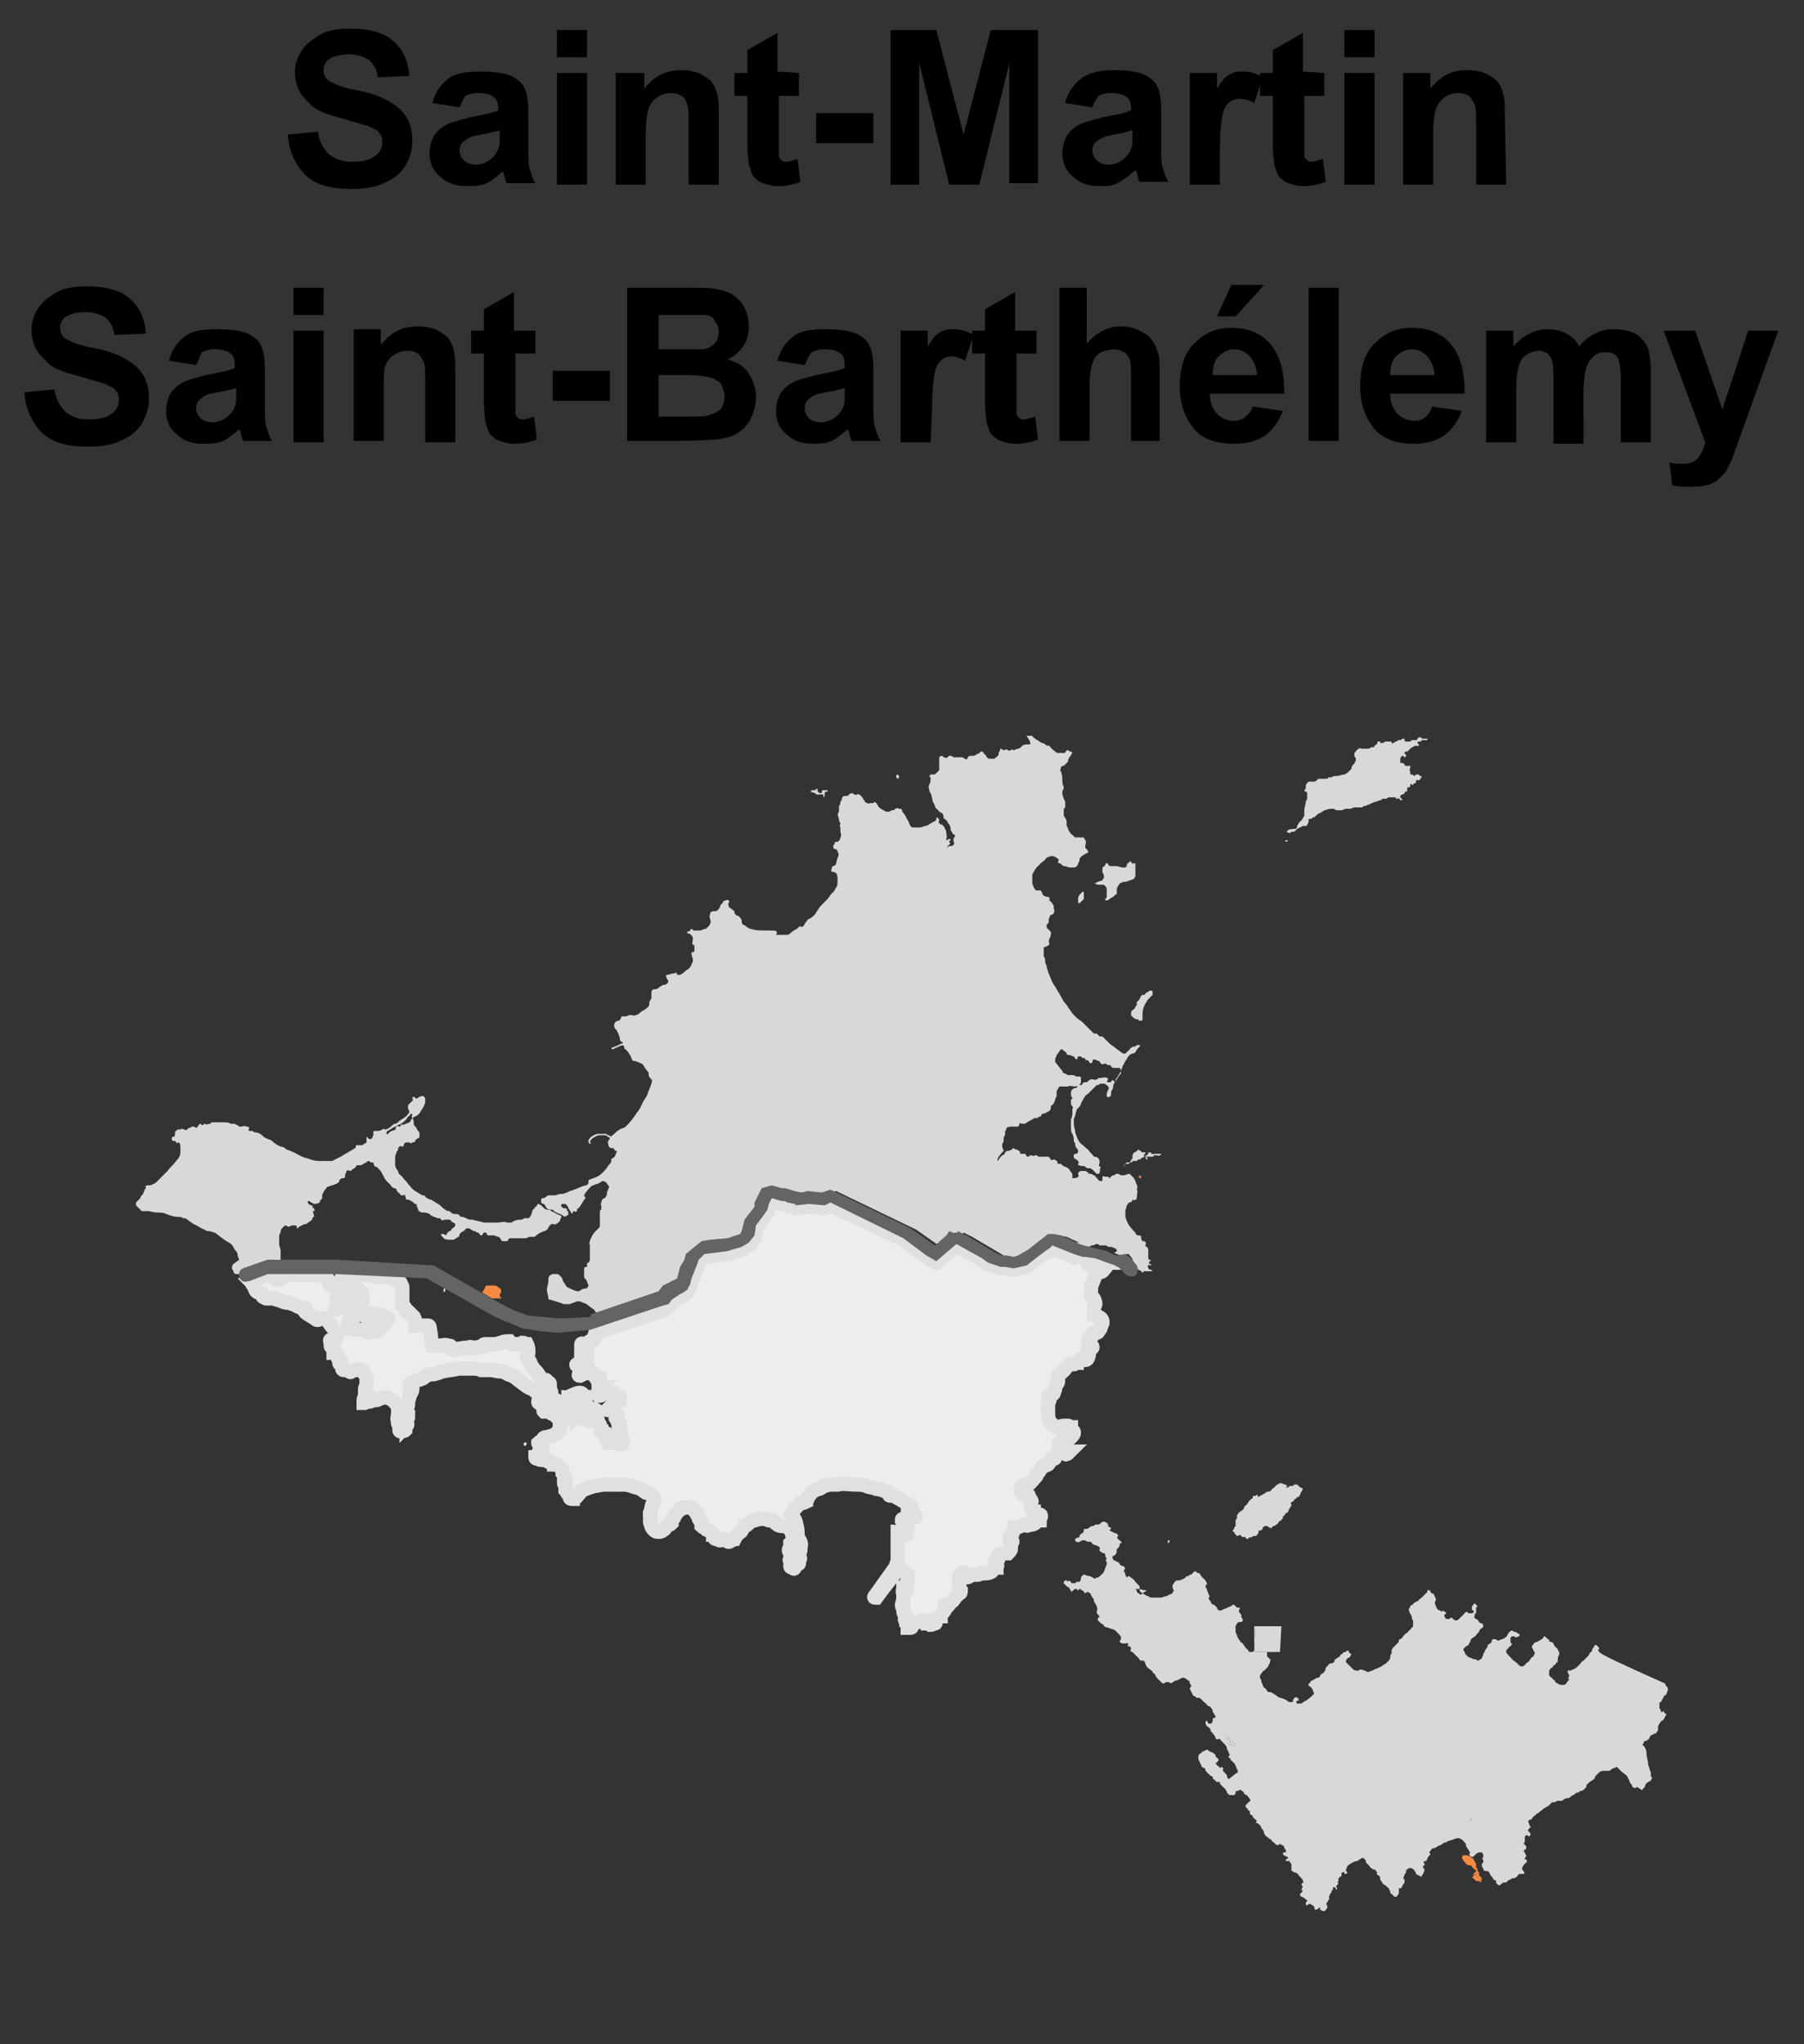 <?xml version="1.0" encoding="utf-8"?>
<!-- Generator: Adobe Illustrator 22.0.1, SVG Export Plug-In . SVG Version: 6.00 Build 0)  -->
<svg version="1.1" id="Calque_1" xmlns="http://www.w3.org/2000/svg" xmlns:xlink="http://www.w3.org/1999/xlink" x="0px" y="0px"
	 viewBox="0 0 126 142.8" style="enable-background:new 0 0 126 142.8;" xml:space="preserve">
<rect x="0" y="0" width="126" height="142.8" fill="#333333" stroke="none"/>
<style type="text/css">
	.st0{fill:none;}
	.st1{fill:#D8D8DB;}
	.st2{fill:#F58B42;}
	.st3{fill:#EDEDED;stroke:#E0E0E0;stroke-miterlimit:10;}
	.st4{fill:#E0E0E0;}
	.st5{fill:#646464;}
	.st6{enable-background:new    ;}
</style>
<g>
	<g>
		<path class="st0" d="M79.4,111.1c0,0.1,0,0.1,0.1,0.2c0.1,0,0.1,0.1,0.2,0.1c0-0.1,0-0.1,0.1-0.1c-0.2-0.1-0.2-0.2-0.2-0.2
			s0,0,0-0.1C79.5,111,79.4,111,79.4,111.1C79.3,111,79.4,111.1,79.4,111.1z"/>
		<path class="st0" d="M75.8,88C75.8,88.1,75.8,88.1,75.8,88c0.1,0.1,0.2,0,0.2,0.1c0,0.2,0.1,0.3,0.2,0.4c0.1,0.2,0.2,0.4,0.3,0.5
			c0,0,0.1,0.1,0.1,0s0-0.1,0-0.2c0.1,0,0.1,0,0.1,0.1s0,0.2,0,0.2c0.1,0,0.1,0,0.2,0s0.2-0.2,0.3-0.3c0-0.1,0.1-0.1,0.2-0.1
			s0.2-0.1,0.2-0.1l-1.1-0.4L75.8,88z"/>
		<path class="st0" d="M19.2,89.3c0.1,0.1,0.1,0.1,0.2,0.1s0.3-0.1,0.4-0.2c0-0.1,0.1-0.1,0.2-0.2h-1v0.1
			C19.1,89.2,19.1,89.3,19.2,89.3z"/>
		<path class="st0" d="M77.6,87.4c0-0.1-0.1-0.2-0.1-0.2C77.4,87,77.3,87,77.2,87c-0.1,0-0.1,0-0.2,0c-0.1-0.1-0.2-0.1-0.2-0.1
			c-0.1,0-0.3,0-0.4,0s-0.1-0.1-0.2-0.1s-0.2,0-0.3,0.1c-0.1,0-0.2,0.1-0.2,0.1l1.5,0.4l0.2,0.1l0,0C77.5,87.4,77.6,87.4,77.6,87.4z
			"/>
		<path class="st0" d="M78.8,87.9c0-0.1-0.1-0.2-0.2-0.3c-0.1,0-0.2,0-0.2-0.1c-0.1,0-0.2,0.1-0.3,0.1H78l0.4,0.1L78.8,87.9
			L78.8,87.9L78.8,87.9C78.8,88.1,78.8,88,78.8,87.9z"/>
		<path class="st1" d="M116,118.9c0.1-0.1,0.1-0.2,0.1-0.2s0.1-0.1,0.1-0.2c0.1-0.1,0.2-0.1,0.2-0.2c0.1-0.2,0.1-0.3,0.1-0.3
			c0-0.1-0.1-0.2-0.1-0.2c-0.1-0.1-0.1-0.2-0.1-0.2c-4.5-2-4.5-2.1-4.6-2.2s-0.1-0.2,0-0.2c0-0.1-0.1-0.2-0.1-0.2
			c-0.1-0.1-0.2-0.1-0.2-0.1c0,0.1-0.1,0.1-0.1,0.2c-0.1,0.1-0.1,0.1-0.1,0.2s-0.1,0.1-0.1,0.1c-0.1,0.1-0.1,0.2-0.2,0.3
			c-0.2,0.2-0.3,0.3-0.3,0.3c-0.2,0.1-0.2,0.2-0.2,0.2c-0.1,0.1-0.2,0.2-0.2,0.2c-0.2,0.2-0.3,0.2-0.3,0.2c-0.2,0.1-0.2,0.1-0.3,0.1
			c-0.1-0.1-0.1,0-0.1,0.1s0.1,0.2,0.1,0.2c0,0.1,0,0.2-0.1,0.2c0.1,0.1,0.1,0.1,0.1,0.1c-0.1,0.2-0.2,0.2-0.2,0.3
			c-0.1,0.1-0.2,0.1-0.2,0.1c-0.2,0-0.3,0-0.4-0.1c-0.2-0.1-0.2-0.1-0.2-0.2c-0.1-0.1-0.2-0.1-0.2-0.2c-0.2-0.1-0.2-0.2-0.2-0.2
			c0-0.2,0-0.2,0-0.3c0.1-0.1,0.1-0.2,0.2-0.2c0.1-0.1,0.1-0.2,0.2-0.2c0.1-0.1,0.1-0.2,0.2-0.2c0-0.2,0-0.4,0.1-0.5
			c0-0.1,0-0.2,0-0.2c-0.1-0.1-0.1-0.2-0.1-0.2c-0.1-0.1-0.2-0.2-0.2-0.2c-0.1-0.1-0.1-0.2-0.1-0.2c-0.1-0.1-0.1-0.1-0.2-0.1
			c0,0-0.1,0-0.1-0.1s-0.1-0.1-0.1-0.1c-0.1-0.1-0.1-0.1-0.2-0.2c0,0-0.1,0-0.1,0.1c-0.1,0.1-0.1,0.1-0.1,0.1
			c-0.2,0.1-0.3,0.2-0.4,0.2c-0.2,0.1-0.2,0.1-0.2,0.2c-0.1,0-0.1,0.1-0.1,0.2c0.1,0.1,0.1,0.2,0.1,0.2c0.1,0.1,0.1,0.2,0.1,0.2
			l-0.1,0.2c-0.1,0.1-0.2,0.1-0.2,0.2c-0.1,0.1-0.1,0.2-0.2,0.2l-0.3,0.3c-0.1,0-0.2,0-0.2,0c-0.1-0.1-0.2-0.1-0.2-0.2
			c-0.2-0.1-0.2-0.2-0.3-0.2c-0.2-0.2-0.2-0.3-0.3-0.3c-0.1-0.2-0.2-0.2-0.2-0.3c0-0.1,0-0.2,0.1-0.2c0.1-0.2,0.2-0.2,0.2-0.2
			c0.1-0.1,0.1-0.2,0.1-0.2c-0.1,0-0.1-0.1-0.1-0.2s0-0.2,0-0.2c0.1-0.1,0.1-0.1,0.2-0.1s0.2,0.1,0.2,0.1c0.1-0.1,0.2-0.1,0.2-0.1
			c0.1-0.1,0-0.2-0.1-0.2c-0.1-0.1-0.1-0.1-0.2-0.1c-0.2-0.1-0.2-0.1-0.2-0.1c-0.1,0-0.1,0.1-0.2,0.1c0,0.1-0.1,0.1-0.1,0.2
			c-0.1,0.2-0.2,0.2-0.2,0.2c-0.1,0.1-0.1,0.1-0.2,0.1c-0.2,0.1-0.2,0.1-0.3,0.1c-0.1-0.1-0.2-0.1-0.2-0.1c-0.1,0-0.2,0-0.2,0.1
			s-0.1,0.2-0.1,0.2c-0.2,0.1-0.2,0.1-0.2,0.2s-0.1,0.1-0.1,0.2c-0.1,0.1-0.1,0.1-0.1,0.2c-0.1,0.1-0.1,0.1-0.1,0.2
			c-0.1,0.2-0.1,0.3-0.2,0.3c0,0-0.1,0.1-0.2,0.1c-0.1-0.1-0.2-0.1-0.2-0.1c-0.2,0-0.2-0.1-0.3-0.1c-0.1,0-0.2-0.1-0.3-0.2
			c-0.1-0.1-0.1-0.2-0.1-0.2c-0.1-0.1-0.1-0.2-0.1-0.2s0.1-0.1,0.2-0.2c0.2-0.1,0.2-0.1,0.2-0.2c0.1-0.1,0.1-0.1,0.1-0.2
			c0.1-0.2,0.2-0.2,0.2-0.2c0.1-0.1,0.2-0.1,0.2-0.2c0.1-0.1,0.2-0.2,0.2-0.2s0-0.1,0.1-0.2c0.2-0.1,0.2-0.2,0.2-0.2
			c0-0.1,0-0.1-0.1-0.2c-0.1,0-0.2-0.1-0.2-0.1c-0.1-0.2-0.2-0.2-0.2-0.2c-0.1-0.1-0.2-0.1-0.1-0.2c0-0.2,0-0.2,0.1-0.2
			c0-0.1,0-0.2,0-0.2s0-0.1,0-0.2c0.1-0.1,0.1-0.1,0.1-0.1c-0.1-0.1-0.2-0.2-0.2-0.2c-0.1,0.1-0.1,0.1-0.1,0.1
			c-0.1,0.1-0.1,0.2-0.1,0.2c0,0.1,0,0.2,0.1,0.2c0.1,0.1,0,0.2-0.2,0.2c-0.1,0-0.2,0-0.2-0.1c-0.2,0-0.2,0.1-0.2,0.1
			c-0.1,0.1-0.2,0.2-0.2,0.2c-0.1,0.1-0.2,0.2-0.2,0.2c-0.1,0.1-0.2,0.1-0.2,0.1s-0.1,0-0.2-0.1s-0.1-0.1-0.2-0.1
			c0,0.1-0.1,0.1-0.2,0.1s-0.2-0.1-0.2-0.2c-0.1,0,0-0.1,0.1-0.2c0-0.1,0-0.1-0.1-0.1c-0.1-0.1-0.1-0.1-0.1-0.1
			c-0.1,0.1-0.1,0.1-0.2,0c-0.1,0-0.1,0-0.2-0.1s-0.1-0.2-0.1-0.2c-0.1-0.2-0.1-0.2,0-0.5c-0.1-0.2-0.1-0.2-0.1-0.2
			c0-0.1-0.1-0.2-0.2-0.2c-0.1-0.1-0.1-0.1-0.1-0.2c0,0,0,0-0.1,0c-0.1-0.1-0.1,0-0.1,0.1c-0.1,0.1-0.2,0.2-0.2,0.2
			c-0.2,0.2-0.2,0.2-0.2,0.2c-0.1,0.1-0.2,0.1-0.2,0.2l-0.2,0.1c-0.2,0.1-0.2,0.1-0.2,0.2c-0.1,0-0.1,0-0.2,0.1
			c0,0.1-0.1,0.2-0.1,0.2c0,0.2,0.1,0.3,0.2,0.5c0,0.1,0,0.2,0.1,0.3c0,0.2,0,0.2,0,0.3c0,0.2-0.1,0.2-0.1,0.2
			c-0.1,0.1-0.1,0.2-0.2,0.2c-0.1,0.2-0.2,0.2-0.2,0.2l-0.2,0.2c-0.1,0.2-0.2,0.2-0.2,0.2c-0.1,0-0.1,0.1-0.1,0.2
			c-0.1,0.1-0.2,0.2-0.3,0.3c-0.1,0.1-0.2,0.2-0.2,0.3c0,0.1,0,0.2,0,0.2c-0.1,0.1-0.1,0.2-0.1,0.3c0,0.1-0.1,0.2-0.1,0.2
			c-0.1,0.1-0.2,0.2-0.2,0.2c-0.2,0.1-0.3,0.2-0.3,0.2c-0.2,0.1-0.4,0.2-0.5,0.2c-0.1,0.1-0.1,0.1-0.2,0.1c-0.2,0.1-0.2,0.1-0.3,0.1
			c-0.1-0.1-0.2-0.1-0.2-0.1c-0.2-0.1-0.3-0.1-0.4,0c-0.2,0-0.3,0-0.4-0.1l-0.2-0.2c-0.1-0.1-0.2-0.2-0.2-0.2
			c-0.1-0.1-0.1-0.1-0.1-0.2c0.1-0.1,0.1-0.2,0.2-0.2s0.1-0.1,0.1-0.1c0.1-0.1,0.1-0.2,0-0.2c-0.1-0.1-0.1-0.1-0.1-0.2
			c-0.2,0-0.2,0.1-0.2,0.1c-0.1,0-0.2,0-0.2,0.1c-0.2,0.1-0.2,0.1-0.2,0.2c-0.2,0.1-0.3,0.2-0.3,0.2c-0.1,0-0.1,0.1-0.1,0.2
			c-0.2,0.1-0.2,0.1-0.2,0.1c-0.1,0-0.2,0-0.2,0.1c0,0-0.1,0.1-0.2,0.2c0,0.1-0.1,0.2,0,0.2c-0.1,0-0.1,0.1-0.2,0.2
			c-0.1,0-0.2,0.1-0.2,0.2c-0.1,0.1-0.1,0.1-0.2,0.1c-0.2,0.1-0.2,0.1-0.2,0.1c-0.1,0.1-0.2,0.1-0.2,0.1c-0.1,0.1-0.1,0.2-0.2,0.2
			c0,0.2,0,0.2,0.1,0.2c0.1,0.1,0.2,0.2,0.2,0.3c0.1,0.2,0.1,0.2,0,0.3c-0.1,0.1-0.2,0.2-0.2,0.2c-0.2,0.1-0.2,0.2-0.3,0.2
			c-0.2,0.1-0.3,0.2-0.3,0.2c-0.2,0-0.2,0-0.3,0c-0.1-0.1-0.1-0.2,0.1-0.2v-0.1c0-0.1-0.1-0.1-0.1-0.1c-0.1-0.1-0.1,0-0.2,0
			c0,0.1-0.1,0.1-0.1,0.2c0.1,0,0,0.1-0.1,0.1s-0.2,0-0.3-0.1c-0.3-0.2-0.5-0.2-0.5-0.2c-0.2-0.1-0.2-0.1-0.3-0.2
			c-0.2-0.1-0.3-0.2-0.4-0.2c-0.2,0-0.2-0.1-0.2-0.1c-0.1-0.1-0.1-0.2-0.2-0.2c-0.1-0.1-0.1-0.2-0.1-0.2c-0.1-0.2-0.1-0.2-0.1-0.3
			c-0.1-0.2-0.1-0.2-0.1-0.3c0-0.1,0.1-0.2,0.1-0.2c0.1-0.1,0.1-0.2,0.2-0.2c0.2-0.2,0.2-0.2,0.2-0.2c0.1-0.1,0.1-0.1,0.1-0.2
			c0.1-0.1,0.1-0.1,0.1-0.2s0.1-0.1,0-0.2s-0.1-0.1-0.2-0.2v-0.3l0,0h-0.9v-0.1c-0.1,0.1-0.1,0.1-0.2,0.1s-0.2,0-0.2-0.1
			c-0.1-0.1-0.2-0.2-0.2-0.2l-0.2-0.3c-0.2-0.1-0.2-0.2-0.2-0.2s-0.2-0.2-0.2-0.4c-0.1-0.1-0.1-0.2-0.1-0.4v-0.2
			c0-0.1,0.1-0.1,0.1-0.2c0.1-0.1,0.2-0.1,0.3-0.1c0.1,0,0.1-0.1,0.1-0.2c0,0-0.1-0.1-0.1-0.2c0-0.2-0.1-0.2-0.1-0.2
			c-0.1-0.2-0.1-0.2,0-0.3c0-0.1,0-0.1-0.1-0.1s-0.1,0-0.1,0c-0.1-0.1-0.2-0.2-0.2-0.2c-0.1,0-0.1,0-0.1,0c-0.1,0.1-0.1,0.1-0.1,0.1
			c-0.1,0-0.2,0.1-0.5,0.2c-0.2,0.1-0.2,0.1-0.3,0.1c-0.1,0-0.2-0.1-0.2-0.2c-0.1-0.1-0.2-0.2-0.2-0.2c-0.1,0-0.2-0.1-0.2-0.1
			c0-0.1-0.1-0.2-0.1-0.2c-0.1-0.1-0.1-0.2,0-0.3c-0.1-0.1-0.1-0.2-0.1-0.2c-0.1-0.2-0.1-0.2-0.1-0.3c-0.1-0.1-0.1-0.2-0.1-0.2
			s0-0.1,0.1-0.1c0-0.1,0-0.1,0-0.1c-0.1-0.2-0.1-0.2-0.2-0.3s-0.2-0.2-0.2-0.2c-0.1-0.2-0.1-0.2-0.2-0.2c-0.2-0.1-0.2-0.2-0.3-0.1
			l-0.1,0.1c-0.1,0.1-0.1,0.1-0.1,0.1c-0.1,0-0.1,0-0.2,0.1c-0.2,0-0.2,0.1-0.2,0.1c-0.1,0.1-0.2,0.1-0.4,0.2c-0.1,0-0.2,0-0.2,0
			c-0.2,0.1-0.2,0.2-0.2,0.2c-0.1,0.1-0.1,0.1-0.1,0.2s0,0.2,0.1,0.3c-0.1,0.1-0.1,0.2-0.1,0.2c-0.2,0.1-0.3,0.1-0.4,0.2
			c-0.2,0-0.3,0.1-0.4,0.1c-0.2,0-0.4,0-0.5,0c-0.2,0-0.3,0-0.4-0.1c-0.1,0-0.2-0.1-0.4-0.2l0,0l-0.1,0.1c-0.1,0-0.1-0.1-0.2-0.1
			c-0.1-0.1-0.1-0.1-0.1-0.2l-0.1-0.1c0.1,0,0.2,0,0.3,0c0-0.1,0-0.1,0-0.1c0-0.1,0-0.1-0.1-0.2s-0.2-0.2-0.2-0.2
			c-0.1-0.2-0.2-0.2-0.3-0.3c-0.1-0.1-0.2-0.1-0.2-0.1l-0.1,0.1c-0.1-0.2-0.1-0.2-0.1-0.2c0-0.2-0.1-0.2-0.1-0.2s0-0.2,0.1-0.2
			c-0.1-0.2-0.1-0.2-0.2-0.2c-0.2-0.1-0.2-0.1-0.2-0.2c-0.1-0.1-0.2-0.1-0.2-0.1c-0.1-0.1-0.2-0.1-0.2-0.1c-0.1-0.1-0.1-0.2-0.1-0.3
			c0.1,0,0.1,0,0.2-0.1s0.1-0.2,0.1-0.2c0-0.1,0-0.2,0-0.2c0.1,0,0.1-0.1,0.2-0.2c0-0.1,0-0.2,0.1-0.2c0.1-0.1,0-0.1-0.1-0.2
			s-0.2-0.1-0.1-0.1c-0.1-0.1-0.1-0.1,0-0.2c0-0.1-0.1-0.2-0.2-0.2s-0.2-0.1-0.2-0.1c-0.1,0-0.2-0.1-0.2-0.1
			c0.1-0.1,0.1-0.1,0.1-0.2c-0.1,0-0.1,0-0.2-0.1c0-0.1,0-0.2-0.1-0.2c-0.1-0.1-0.1-0.1-0.2-0.1c-0.2,0-0.2,0.1-0.2,0.1
			c-0.1,0.1-0.2,0.1-0.2,0.1c-0.1,0-0.2,0-0.2,0c-0.1,0.1-0.1,0.1-0.2,0.1s-0.2,0.1-0.2,0.1c-0.1,0.1-0.2,0.1-0.2,0.1
			c-0.2,0-0.2,0-0.2,0.1s0,0.1-0.1,0.2c-0.2,0.1-0.2,0.2-0.2,0.2c0,0.1,0,0.1-0.1,0.1l-0.2,0.1c0,0.1,0,0.2,0.1,0.2s0.1,0.1,0.2,0
			c0.2-0.1,0.2-0.1,0.2-0.1c0.1,0,0.2,0,0.2,0s0.1,0.1,0.2,0.1s0.1,0,0.2,0c0.1,0.1,0.1,0.2,0.2,0.2l0.3,0.1
			c0.1,0.1,0.2,0.2,0.1,0.2c0,0.1,0,0.2,0.1,0.2c0.1,0.1,0.2,0.1,0.2,0.1c0.1,0,0.1,0.1,0.1,0.2l0.1,0.2c-0.1,0.1-0.1,0.1,0,0.2
			c0,0.2,0,0.2,0,0.2c-0.1,0.2-0.1,0.3-0.2,0.5s-0.2,0.2-0.2,0.2c0,0.1-0.1,0.1-0.2,0.2c-0.1,0-0.2,0-0.2,0.1
			c-0.2-0.1-0.3-0.2-0.4-0.2c0,0-0.2,0-0.3-0.1c-0.1,0-0.2,0-0.2,0.1c-0.1,0-0.1,0.1-0.1,0.2s-0.1,0.2-0.1,0.2c-0.1,0-0.2,0-0.2,0
			c-0.1,0.1-0.1,0.1-0.2,0.1s-0.2,0-0.2-0.1c-0.1-0.1-0.2-0.1-0.2,0c-0.1-0.1-0.1-0.1-0.2-0.1c-0.1,0.1-0.1,0.1-0.1,0.2
			c0.1,0.1,0.1,0.1,0.2,0.2s0.2,0.1,0.2,0.1c0,0.1,0,0.1,0.1,0.2c0,0.1,0.1,0.1,0.1,0.1c0-0.1,0-0.1,0.1-0.1c0-0.1,0.1-0.1,0.1-0.1
			h0.1c0.1,0.1,0.1,0.1,0.1,0.1s0,0,0.1-0.1h0.1c0,0.1,0.1,0.1,0.1,0.1c0.1,0,0.1,0.1,0.1,0.1c0.1,0.1,0.1,0.1,0.1,0.1
			c0.1-0.1,0.2-0.1,0.2-0.1c0.1,0.1,0.2,0.1,0.2,0.2s0.1,0.1,0.1,0.2c0.1,0.1,0.1,0.1,0.1,0.2s0.1,0.2,0.1,0.2l0.1,0.2
			c0,0,0.1,0.2,0,0.4c0,0.1,0.1,0.2,0.1,0.2c0.1,0.1,0.1,0.1,0.1,0.2c-0.1-0.1-0.1,0-0.1,0.1c-0.1,0,0,0.1,0,0.1l0.2,0.2
			c0.2,0.1,0.2,0.1,0.2,0.2c0,0,0.2,0.1,0.3,0.1c0.2,0.1,0.4,0.1,0.5,0.2c0,0,0.1,0.1,0.2,0.2s0.2,0.2,0.2,0.3c0,0.1,0,0.2-0.1,0.2
			c0,0.1,0.1,0.2,0.2,0.2s0.2,0,0.3,0c0.1-0.1,0.1,0,0.1,0.1c-0.1,0.1,0,0.1,0.1,0.1c0.1,0.1,0.1,0.1,0.1,0.2
			c-0.1,0.1,0,0.2,0.1,0.2c0.1,0.1,0.1,0.1,0.2,0.2c0,0,0.1,0.1,0.2,0.2s0.1,0.2,0.2,0.2c0,0,0.1,0,0.2,0c0,0.1,0.1,0.1,0.1,0.2
			s0.1,0.2,0.1,0.2c0,0.1,0.1,0.1,0.2,0.2s0.2,0.1,0.2,0.2c0.1,0.1,0.1,0.1,0.2,0.2c0,0.1,0.1,0.2,0.2,0.3c0.1,0.1,0.2,0.2,0.2,0.2
			c0.1,0.1,0.1,0.1,0.2,0.1c0.1-0.1,0.2-0.1,0.2-0.1c0.1,0,0.2,0,0.3,0.1c0,0,0.1-0.1,0.3-0.2c0.2,0,0.2-0.1,0.3-0.1
			c0.1-0.1,0.2-0.1,0.3-0.1c0.2,0.1,0.2,0.1,0.3,0.2c0.1,0,0.1,0.1,0.1,0.2c0.1,0.1,0.1,0.1,0.1,0.2c-0.1,0.1-0.1,0.2-0.1,0.2
			c0.1,0.1,0.1,0.2,0.1,0.2c0.1,0.1,0.1,0.1,0.1,0.2c0,0,0.1,0.1,0.2,0.1c0,0.1,0.1,0.1,0.2,0.1s0.1,0,0.2,0.1s0.2,0.2,0.2,0.2
			c0.1,0.1,0.2,0.1,0.2,0.2c0,0,0.1,0.1,0.2,0.1c0.2,0.2,0.2,0.3,0.2,0.3c0,0.1,0.1,0.2,0.2,0.4c0,0.1,0,0.1-0.1,0.1
			s-0.1,0.1-0.1,0.2s-0.1,0.2-0.1,0.2c-0.1,0-0.2,0-0.2,0l-0.1-0.2c-0.1,0-0.1,0.1-0.1,0.2l0.1,0.2c0.1,0,0.1,0.1,0.2,0.1
			c0,0.1,0.1,0.2,0.1,0.3c0.1,0,0.1,0.1,0.2,0.2s0.1,0.2,0.1,0.2c0,0.1,0.1,0.1,0.2,0.1c0.1-0.1,0.1,0,0.2,0.1s0.2,0.2,0.2,0.2
			c0.2,0.2,0.2,0.3,0.2,0.4c0.1,0.1,0.1,0.2,0.2,0.4c0,0,0,0-0.1,0.1c0,0,0,0.1,0.1,0.1L86,123c0,0,0.1,0,0.1,0.1
			c0.1,0,0.2,0.2,0.3,0.5c0.1,0.1,0.1,0.1,0,0.1c0.1,0.1,0.1,0.1-0.1,0.2l-0.5,0.4c0-0.1-0.1-0.1-0.1-0.2s0-0.1,0-0.1l-0.2-0.2
			c-0.1-0.1-0.1-0.2-0.1-0.2c0.1-0.1,0-0.1-0.1-0.2c0,0.1,0,0.1-0.1,0.1c0-0.1-0.1-0.1-0.1-0.1l-0.2-0.2l0.2-0.2
			c0-0.1,0-0.2-0.1-0.2c-0.1-0.1-0.1-0.1-0.1-0.2c-0.1-0.1-0.2-0.2-0.3-0.2c-0.2-0.1-0.3-0.2-0.3-0.2c-0.1,0.1-0.2,0.1-0.2,0.1
			c-0.2,0.1-0.2,0.2-0.3,0.2c-0.1,0.1-0.1,0.2-0.1,0.2c0,0.1,0,0.2,0,0.2s0.1,0.2,0.2,0.4c0,0.1,0.1,0.2,0.2,0.2s0.1,0.2,0.1,0.2
			l0.1,0.1c0.1,0.1,0.1,0.1,0.2,0.2s0.2,0.1,0.2,0.1c0,0.1,0,0.2,0.1,0.2c0,0,0.1,0.1,0.2,0.2c0.2-0.1,0.2,0,0.2,0.1
			c0.1,0.1,0.1,0.1,0.2,0.2c0,0,0.1,0.1,0.2,0.2l0.1,0.2c0,0.1,0.1,0.1,0.1,0.1s0,0.1,0.1,0.1H86c0.1,0,0.2,0,0.2,0
			c0.1-0.1,0.1-0.1,0.1-0.2s0.1-0.1,0.2-0.1c0.1-0.1,0.2-0.1,0.2,0c0.1,0,0.2,0.1,0.2,0.2c0.1,0.1,0.2,0.1,0.2,0.1
			c0.1,0.2,0.2,0.2,0.2,0.3c0.1,0.1,0,0.1-0.1,0.2s-0.1,0.1-0.2,0.2c0,0.1,0,0.2,0.1,0.2c0.1,0.2,0.1,0.2,0.2,0.2v0.1v0.1l0.1,0.1
			c0,0,0.1,0,0.1,0.1c0,0,0,0.1,0.1,0.1c0,0.1,0.1,0.1,0.1,0.1c0.1,0.1,0.1,0.1,0,0.2l0.2,0.1c0.1,0.1,0.2,0.2,0.2,0.3
			c0.2,0.2,0.2,0.4,0.2,0.4c0.1,0.1,0.1,0.2,0.2,0.2c0.1,0.1,0.2,0.2,0.3,0.2c0,0.1,0.1,0.2,0.2,0.2c0,0.1,0.1,0.1,0.2,0.2
			c0,0,0.1,0,0.2-0.1c0.1,0.1,0.2,0.1,0.2,0.1c0.1,0.1,0.1,0.1,0.1,0.2l0.1,0.1c0,0.1,0,0.1,0,0.1c0.1,0,0,0.1-0.1,0.1
			s-0.1,0.1-0.1,0.1s0,0.1,0.1,0.1c0.1,0.1,0.2,0.1,0.2,0.1c0.1,0.1,0.1,0.1-0.1,0.2c0,0.1,0,0.1,0.1,0.1s0.1,0,0.1,0s0.1,0,0.1,0.1
			c0.1,0.1,0.1,0.1,0.1,0.2c0,0.1,0,0.1,0,0.2v0.1c0,0.1,0,0.1,0.1,0.1c0,0.1,0.1,0.1,0.2,0.1c0.1,0.1,0.2,0.1,0.2,0.2
			c0.1,0.1,0.2,0.2,0.2,0.2s0.1,0.1,0.1,0.2c0.1,0.1,0,0.1-0.1,0.2c0,0.1,0.1,0.2,0.1,0.2s-0.1,0.1-0.1,0.2c0.1,0.1,0.1,0.1,0,0.2
			c-0.1,0.1-0.1,0.1-0.1,0.2l0.1,0.1c0.1,0,0.2,0.1,0.2,0.1c0.1,0.1,0.2,0.1,0.2,0.2c-0.1,0.1-0.1,0.1-0.1,0.2
			c0,0.1,0.1,0.1,0.1,0.1c0.1-0.1,0.1-0.1,0.2-0.1s0.1,0.1,0.2,0.1c0.1,0.1,0.1,0.1,0.1,0.1v0.1c0,0.1,0.1,0.1,0.1,0.1
			s0.1,0,0.2-0.1s0.1-0.1,0.1,0.1c0.2,0.1,0.2,0.1,0.2,0.1s0.2,0,0.2-0.1c0.1-0.1,0.1-0.1,0.1-0.1s0-0.1,0-0.2
			c-0.1-0.1-0.1-0.1,0-0.2c0-0.1,0.1-0.1,0.1-0.2c0.1-0.1,0-0.2,0-0.2c0.1-0.1,0.1-0.2,0.1-0.2c0.1-0.1,0.1-0.1,0.1-0.2
			c0.1-0.1,0.1-0.1,0.1-0.2c0-0.1,0.1-0.1,0.2,0c0,0.1,0,0.1,0,0.1c0.1,0,0.1-0.1,0.1-0.1c-0.1-0.1-0.1-0.2,0-0.2
			c0.1-0.2,0.1-0.2,0-0.2c0.1-0.1,0.1-0.2,0.1-0.2c-0.1,0,0-0.1,0.1-0.2c0.1,0,0.1-0.1,0.1-0.2s0-0.1,0.1-0.1c0.1-0.1,0.1,0,0.1,0.1
			c0.1,0,0.2,0,0.2-0.1c-0.1-0.1-0.1-0.2-0.1-0.2c0.1-0.2,0.1-0.2,0.1-0.2c0-0.1,0.1-0.1,0.2-0.2c0.2-0.1,0.3-0.2,0.5-0.2l0.3-0.2
			c0.2,0,0.2,0,0.2,0.1c0.1,0,0.1,0.1,0.1,0.2c0,0,0.1,0.1,0.2,0.2c0.1,0.1,0.1,0.2,0.2,0.2c0.1,0.1,0.1,0.1,0.2,0.1
			c0,0,0.1,0,0.1,0.1l0.1,0.1c-0.1,0.1,0,0.2,0.1,0.2c0.1,0.1,0.1,0.2,0.1,0.2c0,0.1,0,0.2,0.1,0.2c0,0.1,0.1,0.2,0.1,0.2
			c0.1,0.1,0.2,0.1,0.2,0.1c0,0.1,0.1,0.1,0.2,0.2c0,0.1,0.1,0.2,0.1,0.2c0,0.1,0,0.2,0.1,0.2c0.2,0.2,0.2,0.2,0.2,0.2
			c0.1,0,0.2,0,0.2-0.1c0.1-0.1,0.1-0.1,0.1-0.2c0-0.1,0-0.2,0-0.2c0-0.1,0-0.1,0.1-0.1s0.1,0,0.1-0.1c0,0,0.1-0.1,0.1-0.2
			c0.1,0,0.1-0.1,0.1-0.2c0-0.2-0.1-0.2-0.1-0.2c0.1-0.2,0.1-0.2,0.1-0.3c0.1,0,0.1-0.1,0.1-0.2c0-0.1,0.1-0.1,0.2-0.2
			c0.2,0,0.2,0,0.2,0c0.1,0.1,0.2,0.1,0.2,0.2c0.1,0.1,0.1,0.2,0.1,0.2c0.1,0.1,0.2,0.1,0.2,0.1c0.1,0.1,0.2,0.1,0.2,0.1
			c0-0.1,0-0.1,0.1-0.2c0-0.1,0.1-0.2,0.1-0.3c-0.1-0.1-0.1-0.1-0.1-0.2c0-0.1,0-0.1,0.1-0.1c0-0.1,0-0.1,0-0.1
			c-0.1-0.1-0.1-0.2,0.1-0.2c0.1-0.1,0.1-0.2,0.1-0.2c0.1-0.2,0.2-0.2,0.2-0.3c-0.1-0.1-0.1-0.1,0-0.2c0.1-0.2,0.2-0.2,0.3-0.2
			c0.2-0.1,0.3-0.2,0.4-0.2c0.2-0.1,0.2-0.2,0.4-0.2c0.1-0.1,0.2-0.1,0.5-0.2c0.2-0.1,0.3-0.1,0.4-0.1c0.2,0.1,0.2,0.1,0.2,0.1
			c0.1,0.1,0.1,0.1,0.2,0.2c0,0,0.1,0.1,0.1,0.2c0,0.1,0,0.1,0.1,0.2c0,0.1,0.1,0.1,0.1,0.2c0.1,0.1,0.1,0.2,0,0.2
			c0,0.1,0.1,0.1,0.1,0.2l0,0h0.1c0.1,0,0.1,0,0.1,0c0.1-0.1,0.2-0.2,0.2-0.2c0.1-0.1,0.2-0.1,0.2-0.1c0.1,0,0.2,0,0.2,0
			s0.1,0.1,0.1,0.2s0,0.2-0.1,0.2c0,0,0.1,0.1,0.1,0.2c0,0.1,0,0.1-0.1,0.2c0,0.1,0,0.2,0,0.2c0.1,0.1,0.1,0.1,0.1,0.2
			c0.1,0.1,0.1,0.1,0.2,0.1c0.2,0,0.2,0.1,0.2,0.1s0.1,0.1,0.1,0.2c0.1,0.1,0.2,0.2,0.2,0.3c0,0,0.1,0,0.2,0.1c0,0.2,0,0.2,0.1,0.2
			c0,0.1,0.1,0.1,0.1,0.1c0.1,0,0.1-0.1,0.2-0.1c0-0.1,0.1-0.1,0.2-0.1s0.1,0,0.2-0.1s0.1-0.1,0.2-0.1c0.1-0.1,0.1-0.1,0.2-0.1h0.1
			c0.1-0.1,0.2-0.1,0.2-0.2c0.1-0.1,0.1-0.1,0.2-0.1c0,0,0.1,0,0.2,0s0.1-0.1,0-0.2c-0.1-0.1-0.1-0.2-0.1-0.2l0.1-0.2
			c0.1-0.1,0.2-0.2,0.2-0.2s0.1-0.1,0-0.2c-0.1,0-0.1,0-0.1-0.1c0.1-0.1,0.1-0.2,0.1-0.2c-0.1-0.1-0.1-0.2-0.1-0.2
			c-0.1-0.1-0.1-0.1,0-0.2c0.1,0,0.1-0.1,0.1-0.2c-0.1-0.2-0.2-0.2-0.2-0.2c0.1-0.1,0.1-0.2,0.1-0.2c0-0.2,0-0.2,0-0.3
			c0.1-0.1,0.1-0.1,0.1-0.1c0.1,0,0.1,0,0.2,0.1c0,0,0.1-0.1,0.1-0.2c-0.1-0.1-0.1-0.2-0.2-0.2c0-0.1,0.1-0.1,0.1-0.2
			c0.1,0,0.1-0.1,0.1-0.1c-0.1-0.1-0.1-0.2-0.1-0.2c-0.1-0.2-0.1-0.2,0.1-0.3c0.1,0,0.1-0.1,0.2-0.2s0.2-0.1,0.2-0.2
			c0.1,0,0.2-0.1,0.3-0.2c0.2-0.1,0.2-0.2,0.3-0.2c0.1-0.1,0.2-0.1,0.3-0.2c0.1-0.1,0.2-0.2,0.2-0.2c0.1,0,0.2,0,0.2,0
			c0.1-0.1,0.2-0.1,0.2-0.1c0.2,0,0.2,0,0.3,0c0.1-0.1,0.2-0.2,0.5-0.2c0.1-0.1,0.2-0.2,0.3-0.2c0.2-0.2,0.3-0.2,0.4-0.2
			c0-0.1,0.1-0.1,0.2-0.1c0.1-0.1,0.2-0.1,0.2-0.2c0.1,0,0.1-0.1,0.1-0.2c0.1-0.1,0.2-0.2,0.2-0.2c0.1-0.1,0.2-0.1,0.3-0.2
			c0.1-0.1,0.1-0.1,0.1-0.2c0.1-0.1,0.2-0.2,0.2-0.2c0.2-0.2,0.3-0.2,0.5-0.2s0.2,0,0.3,0c0.2-0.1,0.2-0.2,0.4-0.2
			c0.1-0.1,0.1-0.1,0.2,0s0.2,0.2,0.3,0.3c0.2,0.1,0.2,0.2,0.3,0.2c0,0.1,0.1,0.1,0.1,0.2s0.1,0.1,0.1,0.2s0.1,0.2,0.1,0.2
			s0.1,0.1,0.1,0.2c0.1,0.1,0.1,0.1,0.2,0.1c0.2-0.1,0.2-0.1,0.2,0c0,0,0.1,0,0.2,0.1s0.1,0,0.2-0.1s0.1-0.1,0.1-0.2
			c0.1-0.1,0.1-0.2,0.2-0.2c0.1-0.1,0.2-0.1,0.2-0.1c0-0.1,0.1-0.2,0.1-0.2c-0.1-0.1-0.1-0.1-0.1-0.2s0-0.2,0-0.2
			c-0.1-0.2-0.1-0.2-0.1-0.3c-0.1-0.2-0.1-0.3-0.1-0.4l-0.1-0.5c0-0.2,0-0.3-0.1-0.5s-0.2-0.2-0.2-0.2s0.1-0.1,0.1-0.2
			c0.1-0.1,0.1-0.1,0.2-0.1c0.1-0.1,0.2-0.1,0.2-0.2c0.1-0.2,0.1-0.2,0.2-0.2c0.1-0.1,0.2-0.1,0.2-0.1c0.1,0,0.1-0.1,0.1-0.1
			c0.1-0.1,0.1-0.1,0.1-0.2s0-0.2,0-0.2l0.1-0.2c0.1-0.1,0.1-0.2,0.2-0.2l0.1-0.1l0.1-0.2c0.1-0.1,0.1-0.2,0-0.2
			c-0.1-0.1-0.1-0.1-0.1-0.2l-0.1,0.1c-0.1,0-0.1,0-0.1-0.1s-0.1-0.1-0.1-0.2c0,0,0-0.1,0-0.2C115.9,118.9,115.9,118.9,116,118.9z
			 M85.6,120.8C85.5,120.8,85.5,120.8,85.6,120.8C85.5,120.8,85.5,120.8,85.6,120.8L85.6,120.8L85.6,120.8z M85.7,121.5
			c-0.1-0.1-0.1-0.2,0-0.2s0.1,0,0.2,0.1C85.9,121.5,85.9,121.5,85.7,121.5z M86.2,122l-0.2-0.1c-0.1,0-0.1,0-0.1-0.3
			c0.1,0,0.1,0,0.2,0.1c0,0,0.1,0,0.1,0.1C86.3,121.9,86.3,122,86.2,122z M93.3,128.2L93.3,128.2L93.3,128.2z M102.7,127.2
			C102.7,127.2,102.7,127.1,102.7,127.2C102.7,127.1,102.7,127,102.7,127.2C102.7,127,102.8,127,102.7,127.2
			C102.7,127.1,102.7,127.2,102.7,127.2z"/>
		<path class="st1" d="M79.8,111.3C79.8,111.3,79.9,111.3,79.8,111.3c0.1-0.1,0.2-0.1,0.3-0.2c0,0-0.2,0-0.5-0.1c0,0,0,0,0,0.1
			C79.6,111.1,79.6,111.2,79.8,111.3z"/>
		<path class="st1" d="M81.6,107.8c0.1-0.1,0.1-0.1,0.1-0.2C81.6,107.6,81.5,107.6,81.6,107.8C81.5,107.8,81.6,107.9,81.6,107.8z"/>
		<path class="st1" d="M86.2,107c0,0.1,0.1,0.2,0.1,0.2l0.1,0.1c0,0,0.1,0,0.2-0.1c0.1,0.1,0.2,0.2,0.2,0.2c0.1-0.1,0.2,0,0.2,0
			c0,0.1,0.1,0.1,0.2,0.1c0-0.1,0-0.1,0.1-0.1s0.1,0,0.1,0c0.1-0.1,0.1-0.1,0.2-0.1s0.2,0,0.2-0.1c0.1-0.1,0.1-0.1,0.1-0.2
			s0.1-0.1,0.2-0.1c0,0,0.1-0.1,0.1-0.2c0,0,0.1-0.1,0.2-0.1s0.2,0,0.2,0.1h0.1c0.1,0.1,0.1,0.1,0.1,0c0.1,0,0.1-0.1,0.1-0.1
			c0.1,0,0.2,0,0.2-0.1c0.1,0,0.2-0.1,0.2-0.2c0.1,0,0.1-0.1,0.2-0.1c0-0.1,0-0.1,0.1-0.1V106c0-0.1,0-0.1,0.1-0.1
			c0-0.1,0.1-0.1,0.1-0.2c0.1,0,0.2-0.1,0.2-0.2s0.1-0.1,0.1-0.2c0.1-0.1,0.1-0.1,0.1-0.2c-0.1-0.1,0-0.2,0.1-0.2
			c0.1-0.1,0.1-0.2,0.2-0.2c0.1-0.1,0.1-0.2,0.2-0.1c0-0.1,0.1-0.1,0.1-0.2c0.1-0.2,0.1-0.2,0.1-0.2C91,104,91,104,91,104
			s-0.1-0.1-0.2-0.1c-0.1-0.1-0.1-0.1-0.2-0.2c-0.1,0-0.2,0-0.2,0c-0.1,0.1-0.1,0.1-0.2,0.1s-0.2,0-0.2,0.1c-0.1,0-0.1,0-0.1,0
			c-0.1,0-0.1,0,0-0.1c-0.1-0.1-0.1-0.1-0.2-0.1c-0.2-0.1-0.2-0.1-0.3-0.1c0,0-0.1,0.1-0.2,0.1c-0.1,0.1-0.2,0.2-0.2,0.2
			c-0.1,0.1-0.2,0.1-0.2,0.2c0,0-0.1,0.1-0.2,0.1s-0.2,0-0.2,0.1c0,0-0.1,0-0.2,0.1c-0.2,0.1-0.2,0.1-0.2,0.1
			c-0.1,0.1-0.1,0.1-0.2-0.1c-0.1,0.1-0.1,0.1-0.2,0.1s-0.1,0-0.1,0.1s-0.1,0.1-0.1,0.1c-0.1,0.1-0.1,0.1-0.2,0.2
			c0,0.1-0.1,0.1-0.1,0.2c-0.2,0.1-0.2,0.2-0.2,0.2c0,0.1-0.1,0.2-0.3,0.3c-0.1,0.1-0.2,0.2-0.2,0.3c0,0.1,0,0.2-0.1,0.3
			c0,0.1,0,0.2,0,0.4c-0.1,0.1-0.1,0.1-0.1,0.2l-0.1,0.1C86.1,107,86.1,107,86.2,107z"/>
		<path class="st1" d="M85.7,121.3c-0.1,0-0.1,0.1,0,0.2c0.2,0,0.2,0,0.2-0.1C85.8,121.3,85.8,121.3,85.7,121.3z"/>
		<path class="st1" d="M86.1,121.7c-0.1-0.1-0.1-0.1-0.2-0.1c0,0.3,0,0.3,0.1,0.3l0.2,0.1c0.1,0,0.1-0.1,0-0.2
			C86.2,121.7,86.1,121.7,86.1,121.7z"/>
		<path class="st2" d="M102.8,127.1C102.7,127,102.7,127.1,102.8,127.1L102.8,127.1z"/>
		<path class="st2" d="M102.8,127.1C102.8,127,102.7,127,102.8,127.1L102.8,127.1z"/>
		<path class="st2" d="M102.7,129.7l-0.2-0.1c-0.1,0-0.2,0-0.2,0s0,0-0.1,0c-0.1,0.1-0.1,0.2-0.1,0.2c0.1,0.1,0.1,0.1,0.1,0.2
			c0.1,0,0.1,0.1,0.2,0.2c0.1,0.1,0.1,0.1,0.2,0.1s0.2,0,0.2,0.1c0.1,0.1,0.1,0.1,0.2,0.2c0.1,0,0.1,0.1,0.1,0.1
			c0,0.1-0.1,0.1-0.1,0.1c-0.1,0.1-0.1,0.1-0.1,0.2l0,0c0,0,0.1-0.1,0.2-0.1c0,0,0.1,0,0,0.2c0.1,0,0.1,0,0.2,0.1c0,0,0.1,0,0.1,0.1
			h0.1c0,0,0,0,0-0.1c0,0-0.1-0.1-0.2-0.2c0-0.1,0-0.1,0-0.2c-0.1-0.1-0.1-0.1-0.1-0.2c0-0.1-0.1-0.1-0.1-0.2c0-0.1,0-0.2,0-0.2
			c-0.1-0.1-0.1-0.2-0.1-0.2c-0.1-0.1-0.1-0.1-0.1-0.2C102.8,129.8,102.8,129.8,102.7,129.7C102.8,129.7,102.7,129.7,102.7,129.7
			L102.7,129.7z"/>
		<path class="st2" d="M103.3,131.2c-0.1-0.1-0.1-0.1-0.2-0.1c0.1-0.2,0-0.2,0-0.2c-0.1,0.1-0.2,0.1-0.2,0.1s0,0,0,0.1
			c-0.1,0-0.1,0.1,0,0.1c0,0,0.1,0.1,0.2,0.2c0.1,0,0.1,0,0.2,0c0.1,0.1,0.1,0.1,0.2,0l-0.1-0.1
			C103.4,131.2,103.3,131.2,103.3,131.2z"/>
		<polygon class="st1" points="87.7,113.6 87.6,113.6 87.6,115.3 87.6,115.4 		"/>
		<polygon class="st1" points="88.5,115.4 89.4,115.4 89.5,113.6 89.4,113.6 87.7,113.6 87.6,115.4 		"/>
		<path class="st3" d="M74.5,101.5c0,0-0.1,0-0.2,0s-0.1-0.1-0.1-0.2s-0.1-0.1-0.2-0.2s0-0.2,0-0.3c0-0.1,0.2,0,0.1-0.1
			c0.1-0.1,0.2-0.1,0.3-0.2c0.1,0,0.3-0.1,0.4-0.1c0.1-0.1,0.2-0.2,0.2-0.3c0-0.1,0-0.1-0.1-0.2c-0.1,0-0.1-0.1-0.1-0.2
			c-0.1,0-0.1-0.1-0.2-0.1s-0.2,0-0.3,0c-0.2,0-0.3,0.1-0.5,0.1c-0.1,0-0.1,0-0.2-0.1s-0.2-0.1-0.2-0.2c-0.2-0.2-0.2-0.5-0.2-0.7
			c0-0.1,0-0.3,0-0.4s0-0.2,0-0.3c0-0.1,0.1-0.1,0.1-0.2s-0.1-0.1-0.1-0.2s0.1-0.1,0.2-0.1c0.1-0.1,0.2-0.1,0.2-0.2s0.1-0.2,0.1-0.3
			c0-0.1,0-0.2,0.1-0.3c0.1-0.1,0.1-0.2,0.1-0.3c0-0.1,0-0.1,0-0.2s0-0.1,0.1-0.2s0.3-0.2,0.4-0.4c0.1-0.1,0.2-0.2,0.3-0.3
			c0.1-0.1,0.2,0,0.3,0c0.1,0,0.1-0.1,0.2-0.1c0-0.1,0.1-0.1,0.2-0.2c0.1,0,0.2,0,0.2,0c0.1,0,0.1,0,0.2,0s0.2-0.1,0.2-0.2
			s0.1-0.1,0-0.2c-0.1,0-0.1,0-0.1-0.1s0.1-0.1,0.1-0.1c0.1,0,0.1-0.1,0.2-0.2c0,0,0.1,0,0.1-0.1s-0.1,0-0.2-0.1
			C76,94,76,93.9,76,93.9c0-0.1,0-0.2,0-0.3c0.1-0.1,0.2-0.2,0.2-0.2c0.1,0,0.1-0.1,0.1-0.2s0.1-0.1,0.2-0.1s0.2,0,0.2-0.1
			c0.1-0.1,0.2-0.2,0.2-0.4c0-0.1,0.1-0.1,0.1-0.2s0-0.2-0.1-0.3c-0.1-0.1-0.2-0.1-0.3-0.2c-0.1,0-0.1-0.1-0.2-0.1
			c0-0.2,0-0.3,0-0.5c0-0.1,0.1-0.1,0.1-0.2c0-0.2-0.1-0.4-0.2-0.5c-0.1,0-0.1-0.1-0.1-0.2c0-0.2,0-0.3,0-0.5
			c0.1-0.3,0.2-0.5,0.3-0.8c0.1-0.1,0.1-0.2,0.2-0.2c0.1-0.1,0.2,0,0.3-0.1c0.2-0.2,0.3-0.4,0.5-0.6h0.1l-0.1-0.1L77.2,88
			c-0.1,0-0.2,0.1-0.2,0.1c-0.1,0-0.1,0-0.2,0.1s-0.1,0.3-0.3,0.3c0,0.1-0.1,0.1-0.2,0c-0.1,0,0-0.1,0-0.2s0-0.1-0.1-0.1
			c0,0,0,0.1,0,0.2s-0.1,0-0.1,0c-0.1-0.1-0.2-0.3-0.3-0.5c-0.1-0.1-0.2-0.2-0.2-0.4c0-0.1-0.1-0.1-0.1-0.1s0,0,0-0.1h-0.2L75,87.8
			l-1.5-0.6l-0.1,0.1l-0.1,0.1L73,87.5l-0.4,0.3l-0.9,0.7l-0.9,0.2l-0.6-0.1h-0.3L69,88.3L68.6,88l-1.8-1l-1.4,1.2l-0.7-0.4
			l-1.6-1.2L58,84.2l-0.4,0.2l-1.1-0.1l-0.9,0.1l-0.1-0.1L55,84.2l-0.2-0.1h-0.2l-0.7-0.2l-0.2,0.4l-0.1,0.4L53.4,85l-0.6,0.8
			l-0.1,0.7L52.3,87l-0.5,0.3l-1,0.3l-1.6,0.2l-0.4,0.4l-0.1,0.3l-0.4,1l-0.1,0.4L48,90.3l-0.3,0.2l-0.2,0.1L46.9,91l-0.2,0.3
			l-0.3,0.2l-4.8,1.6l0,0c0,0.1-0.1,0.2-0.1,0.3c0,0.1,0,0.2-0.1,0.2s-0.1,0.2-0.2,0.1c-0.1,0-0.1,0.2-0.2,0.3
			c-0.1,0-0.2-0.1-0.3-0.1c-0.1-0.1-0.1,0-0.1,0.1s0,0.2,0,0.4c0.1,0,0.1,0.1,0.2,0.1c0,0.1,0.1,0,0.2,0c0,0.1,0.1,0.2,0,0.3
			c-0.1,0.1,0,0.3,0,0.4c-0.2,0-0.4,0.1-0.6,0.1c-0.1,0-0.2,0-0.1,0.1c0.2,0,0.4-0.1,0.6-0.1c0.1-0.1,0.1,0,0.1,0.1
			c0.1,0,0.1,0.1,0.1,0.2c0.1,0.1,0,0.1,0,0.2c-0.2,0.1-0.4,0.2-0.6,0.2c-0.1,0-0.1,0.1,0,0.1c0.2-0.1,0.4-0.2,0.6-0.3
			c0.1,0,0.1,0.1,0.1,0.1s0.1,0.1,0.2,0.1c0.1,0,0.2,0,0.2,0.1s0,0.2,0.1,0.2s0.2,0,0.2,0c0,0.1,0,0.1,0,0.2s-0.1,0.1-0.1,0.2
			s0,0.2,0.1,0.2c0,0-0.1,0.1-0.1,0.2s0,0.1,0,0.2c-0.1,0-0.1,0.1,0,0.2c0.1,0,0.2,0,0.3-0.1c0-0.1,0.1-0.2,0.1-0.2
			c0.1,0,0.2,0,0.2,0c0.1,0,0.1,0.1,0.2,0.1c0.1,0,0.2,0,0.3,0c0.1,0.1,0.2,0.1,0.2,0.2c0.1,0,0.2,0,0.2,0.1s-0.1,0.1-0.1,0.2
			c-0.1,0-0.2,0.1-0.3,0.1s-0.1,0.2-0.1,0.3c0,0,0.1,0.1,0,0.2s-0.2,0-0.3,0c-0.1,0.1-0.1,0.1,0,0.1s0.3,0,0.4,0c0,0,0,0.1,0.1,0.2
			c0,0,0.2,0.1,0.1,0.1c0,0.1,0,0.2-0.1,0.2c0,0.1,0,0.1,0.1,0.1c0,0.1,0,0.2,0.1,0.3c0,0.1,0,0.2,0,0.2c0,0.1,0.1,0.1,0.1,0.1
			c0,0.1,0.1,0.1,0,0.2c0,0.1,0,0.2,0,0.2c0,0.1,0.1,0.2,0.1,0.3c0,0.1,0,0.2,0.1,0.3c0,0.1,0,0.2-0.1,0.2s-0.2,0-0.3-0.1
			c-0.1,0-0.1,0-0.2,0c-0.1,0-0.2,0-0.3,0c0-0.1,0-0.1-0.1-0.1s-0.1-0.1-0.1-0.2c0.1-0.1,0-0.2,0-0.3c0-0.1-0.1-0.1-0.2,0
			c-0.1-0.1-0.2-0.1-0.2-0.2c-0.1,0,0-0.1,0-0.2s-0.1-0.1-0.1-0.2s0-0.1-0.1-0.2l-0.1-0.1c0-0.1,0.1-0.1,0-0.2c0,0-0.1,0-0.2,0
			c-0.1,0-0.2,0.1-0.3,0.1c-0.1,0.1-0.2,0-0.1,0c0.1,0,0.2-0.1,0.2-0.2s0.1-0.1,0.2-0.1c0.1,0,0.1-0.1,0.1-0.2
			c0.1-0.1,0.1-0.2,0-0.2s-0.1-0.1-0.2-0.1c-0.2,0.1-0.4,0.3-0.6,0.4c-0.1,0.1-0.2,0.1-0.3,0.2c-0.1,0-0.1,0.1-0.2,0.1
			c-0.1,0-0.3,0-0.4,0c-0.1,0-0.2,0-0.2-0.1c-0.1-0.1,0-0.1,0-0.2c0.1,0,0.2-0.1,0.3-0.1s0.1-0.1,0.2,0c0.1,0,0.1,0.1,0.1,0.1
			c0.1-0.1,0.2-0.1,0.2-0.2c0.1-0.1,0.2-0.2,0.3-0.3c0.1-0.2,0.1-0.3,0.1-0.5c0-0.1,0-0.1,0-0.2c-0.1,0-0.1-0.1-0.2-0.2
			c-0.1-0.1-0.1-0.1-0.2-0.1c-0.2,0-0.4,0.1-0.6,0.2c-0.1,0-0.1,0.1-0.2,0.1c0,0.1,0,0.2,0.1,0.2l0.1,0.1c0.1,0,0.1,0,0.1,0.1
			c0,0.2,0,0.4-0.1,0.5c-0.1,0-0.2,0.1-0.3,0.1c-0.1,0.1-0.3,0-0.4-0.1C39,98.3,39,98.1,38.9,98c0-0.1,0-0.2-0.1-0.2
			c-0.2,0.1-0.4,0.2-0.6,0.4c-0.1,0.1-0.2,0.1-0.2,0.2s-0.1,0.1,0,0.2c0.1,0,0.1,0,0.1-0.1c0.1-0.1,0.2-0.1,0.3,0
			c0.1,0,0,0.2,0.1,0.2c0,0.1,0.1,0,0.1,0c0.1,0.1,0.2,0.2,0.3,0.3c0,0,0.1,0,0.1,0c0.1,0,0.1,0.1,0.1,0.2s0,0.3,0,0.4s0,0.2,0,0.3
			c-0.1,0.1-0.2,0.1-0.2,0.2c-0.1,0.1-0.2,0.1-0.3,0.2c-0.2,0-0.3,0.1-0.5,0.1c-0.1,0-0.2,0.1-0.2,0.2c-0.1,0.1-0.2,0.1-0.3,0.2
			c0,0.1,0.1,0,0.2,0.1c0.1,0,0.1,0.1,0.1,0.2s0,0.2,0,0.3c-0.1,0-0.1,0.1-0.2,0c-0.1,0-0.1,0.1-0.1,0.2c0.1,0,0.1,0.1,0,0.2h-0.2
			c0,0.1,0.1,0.1,0.2,0.1c0.1,0.1,0.2,0.1,0.2,0c0.1,0,0.1,0.1,0.2,0.1c0.1,0,0.1,0,0.2,0c0.1,0.1,0.2,0.2,0.3,0.2s0.2,0,0.2,0.1
			c0.1,0,0.1,0,0.2,0c0.1,0.1,0.2,0.1,0.3,0.3c0.1,0.1,0.1,0.2,0.1,0.3c0.1,0.1,0.1,0.1,0.1,0.2c0.1,0.1,0.1,0.1,0,0.2
			c0,0.1,0,0.2,0,0.3c0,0.1,0.1,0.1,0.1,0.1c0,0.1,0,0.2,0,0.4c0.1,0.1,0.1,0.2,0.2,0.3c0.1,0,0.1,0.1,0.1,0.2s0.1,0.1,0.2,0.1
			c0-0.1,0.1-0.1,0.2-0.1c0.1,0,0.1-0.1,0.2-0.2c0-0.1,0.1-0.2,0.3-0.3c0.2-0.1,0.5-0.2,0.8-0.3c0.2,0,0.5-0.1,0.7-0.1s0.5,0,0.7,0
			s0.5,0,0.7,0c0.3,0,0.5,0.1,0.8,0.2c0.2,0,0.3,0.1,0.5,0.2c0.1,0.1,0.2,0.2,0.4,0.2c0.1,0,0.2,0.1,0.3,0.2s0.1,0.1,0.1,0.2
			s0,0.2-0.1,0.3c-0.1,0.2-0.1,0.5-0.2,0.7c0,0.1,0,0.2,0,0.2c0,0.1,0.1,0.3,0,0.4c0,0.1,0.1,0.2,0.1,0.3c0,0.1,0.1,0.2,0.2,0.3
			c0.1,0.1,0.2,0.1,0.3,0.1s0.2,0,0.3-0.1c0.2-0.1,0.2-0.3,0.4-0.4c0.1,0,0.1,0,0.2-0.1c0-0.1,0-0.3,0.1-0.3
			c0.1-0.1,0.1-0.1,0.1-0.2c0.1-0.2,0.3-0.3,0.4-0.5c0.1,0,0.2,0,0.3-0.1c0.1,0,0.2,0,0.3,0s0.2,0,0.3,0.1s0.1,0.2,0.2,0.2
			c0.1,0.1,0,0.2,0.1,0.2s0.1,0.1,0.1,0.2s0,0.1,0.1,0.2c0,0.1,0.1,0.1,0.1,0.2s0,0.1,0,0.2c0.1,0.1,0.2,0.1,0.3,0.2
			c0.1,0,0.1,0.1,0.2,0.1l0.1,0.1c0.1,0.1,0.2,0.1,0.2,0.2c0.1,0,0.1,0.1,0.1,0.2s0.1,0.1,0.1,0.1c0.1,0,0.2,0.1,0.3,0.1
			s0.1-0.1,0.2-0.1c0.1,0,0.1,0.1,0.2,0.1c0.1,0,0.1,0.1,0.2,0.1c0.1,0,0.1-0.1,0.2-0.1c0.1,0,0.1-0.1,0.2-0.1
			c0.1-0.2,0.2-0.3,0.3-0.4s0.2-0.1,0.2-0.2s0.2-0.2,0.2-0.3c0.1,0,0.2-0.1,0.3-0.2l0.1-0.1c0.2-0.1,0.4-0.1,0.6-0.2
			c0.2,0,0.3,0,0.5,0c0.1,0,0.1,0.1,0.2,0.1c0.1,0,0.1,0,0.2,0c0.1,0,0.2,0,0.2,0.1s0.1,0.1,0.2,0.2c0.1,0.1,0.3,0.1,0.5,0.1
			c0.1,0,0.2,0.1,0.2,0.1c0.1,0.1,0.2,0.1,0.3,0.2c0,0.1,0,0.1,0,0.2s0.1,0.1,0.1,0.2s0,0.2,0,0.2c0,0.1-0.1,0.2-0.2,0.3
			c0,0.1,0,0.1,0.1,0.2c0,0.1,0,0.1-0.1,0.2c-0.1,0-0.1,0-0.1,0.1s0.1,0.1,0.1,0.2c0.1,0.1,0.1,0.2,0.1,0.2c0,0.1,0,0.2-0.1,0.2
			c0,0-0.1,0.1,0,0.1c0.1,0.1,0.2,0.1,0.1,0.2c0,0.1-0.1,0.1-0.1,0.2s0.1,0.1,0.2,0.1c0,0.1,0.1,0.1,0.1,0s0.1-0.1,0.1-0.2
			c0.1-0.1,0.2,0,0.2-0.1s0-0.2,0-0.2c0.1-0.1,0.1-0.2,0-0.2c0-0.1,0-0.2,0-0.3c0-0.1,0.1-0.1,0.1-0.2s0-0.2,0-0.3
			c0.1-0.1,0-0.2,0-0.3c-0.1-0.2-0.2-0.3-0.2-0.5s0-0.5-0.1-0.7c0-0.2-0.1-0.4-0.2-0.5c0-0.1-0.1-0.2-0.1-0.2
			c0.1-0.1,0.1-0.3,0.2-0.4c0.1-0.1,0.3-0.3,0.4-0.4c0.1,0,0.2,0,0.4-0.1c0-0.1,0.1-0.1,0.1-0.2s0-0.1,0.1-0.2s0.2-0.3,0.4-0.4
			c0.1,0,0.2-0.1,0.3-0.1s0.2-0.1,0.3-0.2c0.2,0,0.3-0.1,0.5-0.1s0.3,0,0.5,0c0.4-0.1,0.8,0,1.3,0c0.2,0,0.5,0,0.7,0.1
			s0.5,0.1,0.7,0.2c0.3,0,0.6,0.2,0.8,0.2c0.1,0,0.1,0.1,0.1,0.2s0.1,0.1,0.2,0c0.3,0.2,0.7,0.4,1,0.6c0.1,0,0.1,0.1,0.1,0.1
			c0,0.1,0,0.1,0.1,0.1c0-0.1,0.1,0,0.1,0c0.1,0.1,0.1,0.2,0.1,0.3c0.1,0.1,0,0.1-0.1,0.1s-0.1-0.1-0.1-0.1c0-0.1-0.1-0.1-0.1,0
			c0.1,0.1,0.2,0.3,0.3,0.4c0.1,0,0.1,0,0.2,0c0.1,0,0.1,0.1,0,0.1c-0.1,0.1-0.2,0-0.3,0c-0.1,0.1-0.1,0.3-0.2,0.4
			c-0.1-0.1-0.2-0.1-0.3-0.2s-0.1-0.1-0.1,0c0.1,0.1,0.3,0.1,0.4,0.2c0,0.1,0,0.2,0,0.3c0,0.1,0,0.1-0.1,0.1c0,0.1,0,0.3,0,0.4
			s-0.1,0-0.2,0c-0.1,0-0.1-0.1-0.2-0.1c-0.1,0-0.1-0.1-0.2-0.1c0,0.6,0,1.2,0,1.8c0,0.1,0,0.2,0,0.3c-0.1,0.1-0.1,0.2-0.1,0.3
			c-0.5,0.7-1,1.4-1.5,2.1c-0.1,0.1,0,0.1,0.1,0.1c0.5-0.7,1.1-1.4,1.6-2.1c0.2,0.2,0.4,0.3,0.6,0.5c0,0.1,0,0.3,0,0.4
			c-0.1,0.1-0.1,0.3-0.1,0.5c0,0-0.1,0-0.2,0c0,0.1-0.1,0.3,0,0.4c0,0.3,0,0.5-0.1,0.8c0,0.1,0,0.2,0.1,0.1c0,0.1,0,0.3,0,0.4
			s0.1,0.2,0.2,0.3c0,0.1-0.1,0.1-0.1,0.2s0.1,0.2,0.1,0.3c0.1,0.1,0.1,0.2,0.1,0.3c0.1,0,0.2,0,0.2,0c0.1,0,0.1-0.1,0.1-0.1
			c0-0.1,0.1-0.1,0.1-0.2c0.2-0.1,0.4-0.1,0.6-0.2c0.1,0,0.2,0,0.3,0c0.1,0,0.1,0.1,0.1,0.2c0.1,0,0.1,0,0.2,0.1
			c0.1,0,0.2-0.1,0.3-0.1c0.1,0,0-0.1-0.1-0.1c0-0.1,0-0.2,0.1-0.2c0,0,0.1,0,0.2-0.1c0,0,0.1-0.1,0.2-0.1c0-0.1,0.1-0.2,0.1-0.2
			c0-0.1,0-0.1,0.1-0.1c0,0,0.1-0.1,0.1-0.2s0-0.1,0-0.2c0.1,0,0.1,0,0.2,0c0,0,0.1-0.1,0.1-0.2c0.2-0.1,0.3-0.2,0.4-0.4
			c0.1-0.1,0.2-0.2,0.3-0.3c0.1,0,0.1-0.1,0.1-0.2c-0.1-0.1-0.1-0.2-0.1-0.2c0-0.2,0-0.4,0-0.6c0-0.1-0.1-0.1,0-0.2
			c0-0.1,0.1-0.1,0.2-0.2c0.1,0,0.1-0.1,0.2,0s0.1,0.1,0.1,0.2s0.1,0.1,0.2,0c0.1,0,0.1-0.1,0.2-0.1s0.3,0,0.4,0s0.1-0.1,0.2-0.1
			s0.1,0,0.2,0c0.2,0,0.4,0,0.5-0.1c0.1,0,0.1-0.1,0.2-0.2c0-0.1,0.1-0.1,0.2-0.1c0-0.1,0.1-0.1,0-0.2c-0.1,0-0.1-0.1-0.1-0.2
			c0.1-0.1,0.1-0.1,0.2-0.2c0-0.1-0.1-0.1,0-0.2c0-0.1,0.1-0.1,0.1-0.1c0.1,0,0.2-0.1,0.3-0.1c0.1,0,0.2,0,0.3,0
			c0.1-0.1,0.2-0.2,0.2-0.3c0-0.2,0-0.3,0.1-0.5c0-0.1,0-0.1-0.1-0.1s-0.1-0.1-0.1-0.2s0.1,0,0.1-0.1s0.1-0.2,0.1-0.2
			c0-0.1,0.1-0.1,0.1-0.2s0.1-0.1,0.1-0.2c0.2,0,0.4-0.1,0.6-0.2c0.1,0,0.1,0,0.2,0c0,0.1,0.1,0.1,0.1,0c0.1,0,0.2,0,0.2,0
			c0.2,0,0.3-0.1,0.4-0.2c0-0.1,0.1-0.1,0.2-0.1c0-0.1,0.1-0.2,0.1-0.3c0-0.1-0.1-0.1-0.1-0.1c-0.1,0.1-0.2,0.1-0.3,0.1
			c-0.1,0.1-0.1-0.1-0.1-0.1c0-0.1,0-0.1,0-0.2c-0.1,0-0.1-0.1-0.1-0.2s-0.1,0-0.1-0.1s0-0.2,0-0.3c0-0.1,0.1-0.1,0-0.2
			c0-0.1-0.1-0.1-0.2-0.2c0-0.1,0.1-0.1,0-0.2c-0.1,0-0.2,0-0.3,0c-0.1,0-0.1-0.1-0.2-0.2c0-0.1,0-0.2,0-0.3c0-0.1,0.1-0.1,0.2-0.1
			c0-0.1,0.1-0.1,0.1-0.1c0.1,0,0.2,0,0.2,0c0.2-0.1,0.3-0.3,0.5-0.5c0.1-0.1,0.1-0.1,0.1-0.2s0-0.1,0.1-0.1
			c0.1-0.1,0.1-0.2,0.2-0.3c0.1-0.2,0.3-0.2,0.5-0.3c0.1-0.1,0.1-0.2,0.2-0.3c0-0.1,0.1-0.1,0.2-0.1s0.1-0.1,0.1-0.1
			c0-0.1,0.1-0.2,0.2-0.3c0.1,0,0.2,0,0.4,0c0.1,0,0.2-0.1,0.4-0.1C74.4,101.7,74.5,101.6,74.5,101.5z"/>
		<path class="st3" d="M19.8,89.2c-0.1,0.1-0.2,0.2-0.4,0.2c-0.1,0-0.2,0-0.2-0.1c-0.1-0.1-0.1-0.1-0.2-0.2V89h-0.2l-1.3,0.5
			c0.1,0.1,0.1,0.2,0.2,0.3c0.1,0.1,0.1,0.3,0.2,0.4s0.2,0.1,0.4,0.2c0.1,0,0.1,0.1,0.1,0.1c-0.1,0.1,0,0.1,0,0.1
			c0.1,0,0.1,0.1,0.2,0.1s0.1,0,0.2,0s0.2,0,0.3,0c0.2,0.1,0.4,0.1,0.6,0.2S20,91,20.2,91c0.2,0.1,0.3,0.1,0.5,0.2
			c0.1,0.1,0.3,0.1,0.4,0.2c0.1,0,0.1,0,0.2,0c0.1,0.1,0,0.1,0,0.2s0.1,0.1,0.2,0.2c0.2,0.1,0.3,0.2,0.5,0.3
			c0.1,0.1,0.1,0.1,0.2,0.1s0.1-0.1,0.2-0.1s0.1,0,0.2,0s0.2,0.1,0.3,0.2c0.1,0.1,0.2,0.3,0.3,0.4c0.1,0.1,0.2,0.2,0.2,0.3
			c0.1,0.1,0.1,0.3,0.1,0.4s0,0.1-0.1,0.2c-0.1,0-0.2-0.1-0.3,0c-0.1,0,0,0.1,0,0.2s0,0.1,0,0.2s0.1,0.1,0.2,0.2c0,0.1,0,0.2,0,0.3
			c0.1,0,0.1,0.1,0.2,0.1s0.1,0.1,0.1,0.2s0,0.1,0.1,0.2c0.1,0,0,0.1,0,0.2s0.1,0.1,0.1,0.1c0,0.1,0.1,0.1,0.1,0.2s0,0.2,0.1,0.2
			s0.1,0,0.2,0s0.2,0,0.2,0.1c0,0,0.1,0.1,0.1,0c0.1,0,0.2-0.1,0.4-0.1c0.1-0.1,0.2-0.1,0.3,0c0.1,0,0.2,0.1,0.2,0.2
			c0.1,0.1,0.2,0.3,0.2,0.4s0,0.2,0,0.3c0,0.1,0,0.1,0,0.2c-0.1,0.1-0.1,0.2-0.1,0.3c0,0.1,0,0.1,0,0.2c0.1,0,0.1,0,0.2,0.1
			s0,0.1-0.1,0.1s-0.2,0.2-0.2,0.3c0,0.1,0,0.2,0,0.2c0.1,0,0.1,0,0.2-0.1s0.1,0,0.2,0s0.1,0,0.2-0.1c0.1,0,0.1,0,0.2,0
			s0.2,0,0.3-0.1c0.1,0,0.3-0.1,0.4-0.1c0.2,0,0.3,0.1,0.5,0.2c0.1,0,0.1,0.1,0.2,0.2s0.2,0.2,0.2,0.3c0.1,0.1,0,0.3,0,0.4
			s0,0.1,0,0.2s-0.1,0.2,0,0.3c0,0.1,0,0.1,0,0.2s0.1,0.1,0.1,0.2s0,0.2,0,0.3c0,0.1,0.1,0.1,0.1,0s0.1-0.1,0.2,0c0,0,0,0.1,0.1,0
			c0-0.1,0-0.1,0-0.2v-0.2c0.1,0,0.1,0.1,0.1,0.1c0.1-0.1,0-0.2,0-0.3c0,0-0.1-0.1,0-0.2c0.1,0,0.1-0.1,0.1-0.1
			c-0.1,0-0.1-0.1-0.1-0.2s0-0.1-0.1-0.2c0-0.1,0-0.1,0.1-0.2s0.1-0.3,0.1-0.5c0-0.1,0.1-0.2,0.1-0.4c0.1-0.2,0.2-0.3,0.2-0.5
			c0-0.1,0-0.1-0.1-0.1s-0.1-0.1-0.1-0.2c0.1-0.1,0.2-0.2,0.3-0.2c0.2-0.1,0.4-0.1,0.6-0.2C29.9,96,30,96,30.2,96s0.4-0.1,0.7-0.2
			c0.4-0.1,0.8-0.1,1.1-0.2c0.3,0,0.7,0,1,0c0.2,0,0.4,0,0.6,0.1c0.2,0,0.4,0,0.6,0c0.3,0,0.5,0.1,0.8,0.1c0.2,0,0.3,0.1,0.5,0.2
			c0.3,0.1,0.5,0.2,0.7,0.4c0.3,0.2,0.6,0.5,0.9,0.6c0.1,0,0.2,0.1,0.3,0.2s0.2,0.2,0.3,0.2c0.1,0.1,0.1,0.1,0.1,0.2s0.1,0.1,0,0.2
			c-0.1,0-0.2,0-0.2,0.1s0,0.1,0.1,0.1s0.3-0.1,0.4-0.1c0.1,0,0.2-0.1,0.2-0.1c0.1,0,0.1,0,0.2,0l0.1-0.1c0-0.1-0.1-0.2-0.1-0.2
			c0-0.1-0.1-0.1,0-0.2c0-0.1,0-0.1-0.1-0.2c0-0.1-0.1-0.1-0.1-0.2s0-0.1,0.1-0.2c0-0.1,0-0.1-0.1-0.1s-0.1,0-0.1-0.1
			s-0.1-0.1-0.1-0.1c-0.1,0-0.2,0-0.3-0.1s-0.1-0.2-0.2-0.3c-0.1-0.2-0.3-0.3-0.4-0.5c-0.1-0.1-0.1-0.2-0.2-0.4
			c-0.1-0.1-0.2-0.2-0.2-0.3c0-0.1,0.1-0.2,0.1-0.3c0-0.2,0-0.4-0.1-0.6c-0.1,0-0.2-0.1-0.3-0.1c-0.2,0.1-0.3,0.1-0.5,0.1
			c-0.1,0-0.2,0-0.2,0c-0.1,0-0.1-0.1-0.2-0.2c-0.2,0-0.4,0-0.6,0.1c-0.1,0-0.3,0.1-0.4,0.1c-0.2,0-0.4,0-0.7,0c0,0-0.2,0-0.1,0.1
			c0.1,0.1,0,0.1-0.1,0.1s-0.2,0-0.3,0s-0.1,0.1-0.2,0.1c-0.1,0-0.2-0.1-0.3-0.1s-0.2,0-0.3,0.1c-0.1,0-0.2-0.1-0.3,0s-0.1,0-0.2,0
			c-0.1,0-0.2,0.1-0.4,0.1c-0.1,0-0.2-0.1-0.2-0.2S31.4,94,31.3,94c-0.2-0.1-0.4,0-0.6,0c-0.1,0-0.3,0-0.5,0
			c-0.1-0.4-0.1-0.8-0.2-1.3c0,0,0-0.1-0.1-0.1c-0.2,0-0.5,0-0.7,0c-0.1,0-0.2,0-0.2,0c0-0.1,0-0.1,0-0.2s0-0.2-0.1-0.4
			c-0.1-0.1-0.2-0.2-0.3-0.3c-0.1,0-0.1-0.1-0.2-0.1s-0.1-0.1-0.1-0.2s-0.1-0.1-0.2-0.2c0-0.2,0-0.4,0-0.6c0-0.1,0-0.2,0-0.3
			c0-0.1,0-0.2,0-0.4c0-0.1-0.1-0.1-0.1-0.2s-0.1-0.2-0.2-0.2s-0.2-0.1-0.3-0.2c-0.1-0.1-0.3-0.1-0.4-0.1s-0.2-0.1-0.4,0
			c-0.2,0-0.4,0-0.7-0.1c-0.1,0-0.2,0-0.3,0c-0.1,0-0.2,0-0.3-0.1c-0.1,0-0.1-0.1-0.2-0.1s-0.2,0-0.3,0c-0.1,0-0.2,0-0.3,0
			c0,0.1-0.1,0.1-0.2,0.1s-0.1,0-0.2,0s-0.1,0-0.2,0s-0.1,0.1-0.1,0.2s-0.1,0.2-0.2,0.3c0,0.1-0.1,0.1,0,0.2c0.1,0,0.1,0,0.2,0
			s0.1-0.1,0.1-0.1c0.1-0.1,0.2-0.1,0.3-0.1c0.1,0,0.2,0,0.2,0c0.1,0,0.1,0,0.2,0.1c0,0.1,0.1,0.3,0.2,0.4c0.1,0,0.2,0.1,0.3,0.2
			c0.1,0.1,0.1,0.2,0.1,0.3c0,0.1,0,0.2,0,0.3c0,0.2-0.1,0.4,0,0.6c0,0.1,0.1,0.1,0.1,0.2s0,0.1,0,0.2c0,0-0.1,0.1,0,0.1
			s0.1,0.1,0.2,0.1s0.1-0.1,0.2,0c0,0.1,0.1,0.1,0.2,0.1s0.1,0,0.2-0.1c0-0.1,0.1-0.1,0.1-0.2c0.1,0,0.3,0,0.4,0.1
			c0.1,0,0.1,0.1,0.2,0.1s0.1,0,0.2,0.1c0,0.1,0,0.1-0.1,0.2s-0.2,0.2-0.3,0.3c-0.1,0.1-0.2,0.3-0.3,0.4c-0.1,0-0.2,0-0.3,0
			c-0.1,0.1-0.2,0.1-0.3,0.1c-0.1,0-0.2-0.1-0.3-0.2c-0.2,0-0.3,0-0.5,0c-0.1,0-0.1-0.1-0.2-0.1c-0.1-0.1-0.2,0-0.3,0
			c-0.1,0-0.1,0-0.2,0c0-0.1,0-0.2,0-0.3c0-0.1,0-0.2,0.1-0.1c0.1,0,0.1-0.1,0.2-0.1c0.1-0.1,0-0.2-0.1-0.4c0-0.1-0.1-0.2-0.1-0.3
			c0-0.1,0.1-0.1,0-0.2c0-0.1-0.1-0.1-0.1-0.2s0-0.2,0.1-0.2s0.1,0,0.2,0s0.2,0,0.2-0.1s0.1-0.1,0.2-0.2c0-0.1,0-0.1,0-0.2
			s-0.1-0.1-0.2-0.1s-0.1-0.1-0.2-0.1c-0.1,0.1-0.1,0.1-0.2,0.2c-0.1,0-0.1,0.1-0.1,0.2s0.1,0.1,0.1,0.1s0,0.1,0,0.2
			c-0.1,0-0.1,0.1-0.1,0.1c-0.1,0-0.1-0.1-0.2-0.1c0.1,0,0,0-0.1,0l-0.1-0.1c-0.1,0-0.1,0-0.2,0.1c0,0.1,0,0.1,0,0.2s0,0.1-0.1,0.2
			c0,0-0.1,0.1-0.2,0.1c0-0.1,0.1-0.1,0.1-0.2s0.1-0.1,0.1-0.1c0-0.1,0-0.2,0-0.3c-0.1-0.1-0.1-0.2-0.1-0.2c0-0.1,0.1-0.2,0.2-0.3
			c0.1,0,0.1,0,0.1-0.1s-0.1-0.1-0.1-0.1c-0.1-0.1-0.2-0.2-0.3-0.3c-0.1-0.1-0.2-0.1-0.3-0.1c-0.1,0-0.1-0.1-0.1-0.2
			c-0.1-0.1-0.1-0.3-0.2-0.4c-0.1,0-0.1-0.1-0.2-0.1L20,89C19.9,89.1,19.8,89.1,19.8,89.2z"/>
		<path class="st4" d="M31,90.2C31,90.3,30.9,90.3,31,90.2c-0.1,0.1-0.1,0.1-0.1,0.1L31,90.2c0.1,0.1,0.1,0,0.1-0.1V90H31
			C31,90.2,30.9,90.2,31,90.2z"/>
		<path class="st4" d="M37.1,100.8L37.1,100.8C37.2,100.9,37.2,100.8,37.1,100.8C37.2,100.8,37.2,100.8,37.1,100.8z"/>
		<path class="st4" d="M36.8,100.8L36.8,100.8L36.8,100.8C36.7,100.8,36.7,100.8,36.8,100.8c-0.1,0-0.1-0.1-0.2,0c0,0-0.1,0.1,0,0.1
			v0.1h0.1C36.8,100.9,36.8,100.8,36.8,100.8C36.9,100.8,36.8,100.8,36.8,100.8z"/>
		<path class="st1" d="M98.3,55.4C98.4,55.5,98.4,55.5,98.3,55.4C98.4,55.4,98.5,55.4,98.3,55.4L98.3,55.4
			C98.4,55.4,98.4,55.4,98.3,55.4z"/>
		<path class="st1" d="M98.3,55.5C98.3,55.6,98.3,55.6,98.3,55.5L98.3,55.5C98.3,55.5,98.2,55.5,98.3,55.5z"/>
		<path class="st1" d="M89.9,58.1C89.9,58.2,90,58.2,89.9,58.1c0.1,0.1,0.2,0.1,0.2,0.1l0.1-0.1h0.1h0.1l0.1-0.1l0.1-0.1
			c0.1,0,0.1-0.1,0.2-0.1s0.1-0.1,0.2-0.1s0.2,0,0.2,0s0.1,0,0.1-0.1c0.1-0.1,0.1-0.2,0.1-0.3s0-0.1,0.1-0.1s0.1,0,0.2-0.1
			c0.1,0,0.1,0,0.2-0.1s0.2-0.2,0.3-0.2c0.1-0.1,0.2-0.1,0.3-0.2c0.1,0,0.3-0.1,0.4-0.1s0.1,0,0.2,0s0.1,0,0.2,0.1
			c0.1,0,0.2,0,0.4,0c0.1,0,0.2-0.1,0.3-0.1c0.1,0,0.2,0,0.3,0c0.1,0,0.2-0.1,0.3-0.1c0.1,0,0.2,0,0.3,0c0.1,0,0.1,0,0.2,0
			s0.1-0.1,0.2-0.1h0.1c0.1-0.1,0.3-0.1,0.4-0.2c0.1,0,0.2-0.1,0.3-0.1c0.1,0,0.2-0.1,0.3-0.1c0.1,0,0.1,0,0.1-0.1
			c0.1,0,0.2,0,0.3,0c0.1,0,0.1-0.1,0.2-0.1h0.1c0.1,0,0.1,0,0.2,0s0.2,0,0.2,0v0.1h0.1c0,0,0.1-0.1,0.1,0c0,0,0.1,0,0.1,0.1h0.1
			c0,0,0.1,0,0-0.1l-0.1-0.1v-0.1l0.1-0.1H98l0.1-0.1c0,0,0-0.1,0.1-0.1c0,0,0.1,0,0.1-0.1c0,0-0.1,0,0-0.1V55h0.1
			c0,0,0.1,0,0.1-0.1v-0.1c0,0,0.1-0.1,0.1,0c0,0,0.1,0.1,0.1,0l0.1-0.1h0.1v-0.1v-0.1H99h0.1c0,0,0.1,0,0.1-0.1l0.1-0.1
			c0,0,0-0.1-0.1-0.1c0,0-0.1,0-0.1-0.1c0,0,0.1,0,0.2,0c0,0,0,0-0.1,0h-0.1c-0.1,0-0.1,0-0.2,0l-0.1,0.1c-0.1,0-0.1-0.1-0.2-0.1
			h-0.1c0,0,0-0.1,0-0.2c-0.1-0.1,0-0.2,0-0.3v-0.1c-0.1,0-0.2,0-0.3,0c0,0-0.1,0-0.1-0.1L98,53.3c-0.1,0-0.1,0-0.2,0v-0.1
			c0-0.1,0-0.1,0-0.2c0-0.1,0.1-0.1,0.1-0.2H98l0.1,0.1c0,0,0.1,0,0.1-0.1v-0.1c0,0-0.1,0-0.1-0.1c0,0,0-0.1,0.1-0.1h0.1
			c0.1-0.1,0.1-0.1,0.2-0.2c0.1-0.1,0.2-0.1,0.3-0.2c0.1,0,0.1,0,0.2,0h0.1V52L99,51.9c0,0,0-0.1,0.1-0.1h0.1c0.1,0,0.1-0.1,0.1-0.1
			c0.1,0,0.2,0,0.3,0c0.1,0,0.1,0,0.1-0.1h-0.1c0,0-0.1,0-0.2,0h-0.1c0,0,0-0.1-0.1-0.1s-0.1,0-0.2,0.1c0,0,0,0.1-0.1,0.1
			s-0.1,0-0.2,0s-0.1,0-0.2,0.1c-0.1,0-0.2,0-0.3,0c0,0-0.1,0-0.1-0.1v-0.1H98c-0.1,0-0.1,0.1-0.2,0.1h-0.1c-0.1,0-0.1,0.1-0.2,0.1
			s-0.1,0.1-0.2,0.1c0,0-0.1,0.1-0.1,0s0-0.1,0-0.1h-0.1c-0.1,0-0.2,0-0.3,0h-0.1c0,0.1-0.1,0.1-0.2,0.1h-0.1v-0.1h-0.1
			c-0.1,0-0.1,0-0.1,0.1S96.1,52,96,52.1c0,0,0,0.1-0.1,0.1h-0.1c-0.1,0-0.1,0.1-0.2,0.1s-0.1,0-0.2,0h-0.1h-0.1h-0.1
			c-0.1,0-0.1-0.1-0.2,0s-0.2,0.1-0.2,0.2l-0.1,0.1c0,0.1,0,0.1,0,0.2c0,0.1,0.1,0.1,0.1,0.2c0,0.1,0,0.2-0.1,0.3
			c0,0.1-0.1,0.1-0.1,0.1c0,0.1-0.1,0.1-0.1,0.2c0,0.1,0,0.1-0.1,0.2c-0.1,0.1-0.1,0.1-0.2,0.2c-0.1,0-0.1,0.1-0.2,0.1
			c-0.2,0-0.3,0.1-0.5,0.1c-0.1,0-0.3,0-0.4,0.1c-0.1,0-0.1,0-0.2,0c-0.1,0.1-0.1,0.1-0.2,0.1h-0.1h-0.1c-0.1,0-0.1,0-0.2,0
			s-0.2,0-0.2,0.1c-0.1,0-0.1,0.1-0.2,0.1s-0.1,0-0.2,0h-0.1h-0.1l-0.1,0.1c-0.1,0.1-0.1,0.2-0.1,0.3s0,0.1-0.1,0.2
			c0,0,0,0.1,0.1,0.1c0,0,0.1,0,0.1,0.1v0.1c0,0.1,0,0.2,0,0.3s-0.1,0.1-0.1,0.2c0,0.2-0.1,0.4-0.1,0.6c0,0.1,0,0.3,0,0.4
			c-0.1,0.1-0.1,0.2-0.2,0.3s-0.1,0.1-0.2,0.2c0,0.1-0.1,0.1-0.1,0.2c0,0.1,0,0.1-0.1,0.2C90,57.9,89.9,58,89.9,58.1
			C89.8,58,89.8,58.1,89.9,58.1C89.8,58.1,89.9,58.1,89.9,58.1z"/>
		<path class="st1" d="M98.5,51.4C98.5,51.4,98.4,51.3,98.5,51.4C98.4,51.4,98.3,51.4,98.5,51.4C98.3,51.5,98.4,51.5,98.5,51.4
			C98.4,51.5,98.5,51.4,98.5,51.4z"/>
		<path class="st1" d="M57,55.5C57.1,55.4,57.1,55.4,57,55.5c0.1,0,0.2,0,0.2,0c0.1,0,0.1,0,0.2,0h0.1v0.1c0,0,0,0.1,0.1,0.1
			c0,0,0.1,0,0,0c0,0-0.1-0.1,0-0.1c0-0.1,0-0.1,0-0.2c0-0.1,0.1-0.1,0.2-0.1v-0.1c0,0,0,0-0.1,0s-0.1,0-0.2,0c0,0-0.1,0-0.1,0.1
			v0.1c0,0-0.1,0-0.2,0c0,0,0-0.1-0.1-0.1v-0.1v-0.1H57c0,0,0,0.1-0.1,0.1s-0.1,0-0.2,0l-0.1,0.1C56.9,55.4,57,55.4,57,55.5z"/>
		<path class="st1" d="M62.7,54.5C62.7,54.5,62.8,54.6,62.7,54.5C62.8,54.5,62.8,54.5,62.7,54.5c0-0.1,0-0.1,0.1-0.2v-0.1h-0.1
			c0,0,0.1,0,0-0.1c0,0-0.1,0-0.1,0.1v0.1C62.7,54.4,62.7,54.4,62.7,54.5z"/>
		<path class="st2" d="M34.2,90.6c0.1,0.1,0.2,0.1,0.3,0.1s0.1,0,0.2,0c0.1,0,0.2,0,0.2,0c0.1,0,0.1,0,0.1,0v-0.1h-0.1v-0.1
			c0-0.1,0-0.1,0.1-0.2c0-0.1,0-0.1,0-0.2c0,0,0-0.1-0.1-0.1l-0.1-0.1c-0.1,0-0.1-0.1-0.2-0.1c-0.1,0-0.2,0-0.3,0s-0.2,0-0.3,0
			c0,0-0.1,0-0.1,0.1s-0.1,0.1-0.1,0.2s-0.1,0.1-0.1,0.1s0,0,0,0.1L34.2,90.6L34.2,90.6z"/>
		<path class="st1" d="M17,88.6l1.7-0.6h0.9c0-0.1,0-0.1,0-0.2s0-0.3,0-0.4c0-0.2-0.1-0.3-0.1-0.5c0-0.1,0-0.3,0-0.5
			c0-0.1,0-0.2,0.1-0.3c0-0.1,0-0.2,0.1-0.3c0.1-0.1,0.1-0.1,0.2-0.2c0.1,0,0.2,0.1,0.3,0.1c0,0,0.1-0.1,0.2-0.1s0.1,0,0.2,0
			s0.2,0.1,0.1,0.2c0.1,0,0.1,0,0.2-0.1c0.2-0.1,0.3-0.2,0.5-0.2c0.1-0.1,0.3-0.2,0.4-0.3c0-0.1,0-0.1,0.1-0.2c0.1,0,0-0.1,0-0.2
			s-0.1-0.1,0-0.2c0.1,0,0.1-0.1,0-0.2c0-0.1-0.1,0-0.1-0.1c0.1-0.1,0-0.1-0.1-0.1c-0.1-0.1-0.2-0.1-0.2-0.2s0-0.1,0.1-0.1
			c0.1,0.1,0.2,0.1,0.3,0.2c0.1,0,0.3,0,0.4-0.1c0.1,0,0-0.1,0.1-0.2c0.1,0,0.1-0.1,0.1-0.2s0-0.2,0.1-0.3c0-0.1,0.1-0.2,0.2-0.3
			c0-0.1,0.1-0.1,0.1-0.1c0.1,0,0.2-0.1,0.3-0.1c0.1,0,0.2-0.1,0.3-0.1c0.1-0.1,0.2-0.1,0.2-0.2s0.1-0.2,0.3-0.2
			c0.1,0,0.1-0.1,0.1-0.2s0.1-0.2,0.1-0.3c0.1-0.1,0.2,0,0.3,0c0.1-0.1,0.2-0.2,0.3-0.2c0-0.1,0.1-0.1,0.1-0.2c0.1,0,0.2,0,0.3,0
			c0.2-0.1,0.4-0.2,0.5-0.3c0.1,0,0.2,0.1,0.2,0.1c0.1,0,0.2,0,0.2,0.1c0,0,0,0.1,0.1,0.2c0.1,0,0.1,0,0.2,0.1s0.2,0.2,0.3,0.4
			c0.1,0.2,0.2,0.4,0.3,0.5c0.1,0.1,0.2,0.2,0.3,0.3c0,0.1,0.1,0.1,0.2,0.2c0.1,0,0.1,0,0.2,0.1c0,0.1,0.1,0.2,0.1,0.2
			c0.1,0,0.1,0.1,0.2,0.2c0.1,0,0.2,0,0.2,0c0.1-0.1,0.1,0,0.1,0.1c0.1,0.1,0,0.2,0.1,0.2s0.2,0,0.3,0.1c0.1,0,0.1,0.1,0.2,0.1
			c0,0.1,0.1,0.1,0.1,0.1c0.1,0,0.1,0,0.1,0.1s0.1,0.2,0.1,0.3c0,0.1,0.2,0.2,0.3,0.2c0.2,0,0.4,0,0.6,0.2c0.1,0,0.1,0.1,0.2,0.1
			s0.2,0.1,0.3,0.1c0.1,0,0.2,0,0.2,0.1c0.1,0.1,0.2,0,0.3,0c0.1,0,0.2,0,0.2,0c0.1,0,0.2,0,0.2,0.1c0.1,0.1,0.2,0.1,0.3,0.2
			c0,0.1,0,0.2-0.2,0.3c-0.1,0.1-0.1,0.2-0.2,0.2s-0.1,0.1-0.1,0.1c-0.1,0-0.1,0.1-0.1,0.1c0,0.1-0.1,0.1-0.2,0c0,0-0.1,0-0.2,0
			c0,0.1,0.1,0.2,0.2,0.3c0.1,0.1,0.3,0.1,0.4,0.1s0.2,0,0.3,0c0.1-0.1,0.2-0.1,0.3-0.2c0.1,0,0.1-0.2,0.1-0.2
			c0.1-0.1,0.2-0.2,0.3-0.2c0.1-0.1,0.1-0.2,0.3-0.2c0.1,0,0.2,0.1,0.2,0.1c0.1,0,0.1,0.1,0.2,0.1c0.1,0,0.1,0,0.2,0.1
			c0.1,0,0.1,0,0.2,0.1c0,0.1,0.1,0.1,0.1,0.1c0.1,0,0.1-0.1,0.2-0.2c0.1,0,0.2,0,0.2,0.1s0.1,0.1,0.2,0.1c0.1,0,0.2,0,0.3,0
			s0.2,0.1,0.3,0.1s0.1,0.1,0.2,0.2c0,0.1,0.1,0.1,0.2,0.1c0.1,0,0.2,0,0.2,0c0.1,0,0.1-0.2,0.2-0.2c0.2,0,0.4,0,0.6,0
			c0.2,0,0.3,0,0.5,0c0.1,0,0.2-0.1,0.3-0.1s0.2,0,0.3,0s0.1-0.1,0.3-0.2c0.1-0.1,0.2-0.1,0.4-0.2c0.1,0,0.2-0.1,0.2-0.1
			c0.1-0.1,0.1-0.2,0.2-0.3c0.1-0.1,0.1-0.1,0.2-0.1c0.1,0,0.2,0.1,0.2,0c0.1,0,0.2-0.1,0.3-0.2c0-0.1,0.1-0.2,0.1-0.3
			c0-0.1,0-0.1-0.1-0.1c-0.2-0.1-0.4-0.2-0.6-0.3c-0.1-0.1-0.1-0.1-0.2-0.1c-0.1,0-0.2,0-0.3-0.1s-0.1-0.1-0.2-0.2
			c-0.1,0-0.1-0.1-0.2-0.1c-0.1,0-0.1,0.2-0.2,0.2c-0.1,0.1-0.1,0.2-0.2,0.2C37.1,85,37,85,37,85c0,0.1-0.1,0.1-0.2,0.1
			c-0.1,0-0.1,0-0.2,0c0,0-0.1,0.1-0.2,0.1c-0.2,0-0.3,0-0.5,0.1c-0.1,0-0.1,0.1-0.2,0.1c-0.1,0-0.2,0-0.3,0c-0.2-0.1-0.4,0-0.6,0
			c-0.3,0-0.7,0-1,0c-0.3-0.1-0.5-0.1-0.8-0.2c-0.2,0-0.3,0-0.4-0.1c-0.1,0-0.2-0.1-0.3-0.1s-0.2,0-0.2-0.1
			c-0.1-0.1-0.2-0.1-0.4-0.1c-0.1,0-0.2-0.1-0.3-0.2c-0.1,0-0.2,0-0.3-0.1c-0.2-0.1-0.3-0.3-0.5-0.4s-0.3-0.2-0.5-0.3
			c-0.1,0-0.3-0.1-0.4-0.2c0-0.1-0.1-0.1-0.2-0.1c-0.2-0.1-0.3-0.2-0.5-0.3c-0.2-0.1-0.3-0.3-0.5-0.5c-0.1-0.2-0.3-0.3-0.4-0.5
			c-0.1-0.1-0.3-0.2-0.3-0.4c-0.1-0.1-0.2-0.3-0.2-0.4s0-0.2,0-0.4c0-0.2,0-0.3,0.1-0.5c0-0.1,0.1-0.1,0.1-0.2s0-0.1,0.1-0.2
			s0.1,0,0.2,0s0.1-0.1,0.1-0.1c0-0.1,0.1-0.2,0.2-0.2s0.1,0,0.2,0c0.1,0.1,0.1,0.1,0.2,0c0.1,0,0.2,0,0.2-0.1s0.1-0.1,0.2-0.2
			c0.1,0,0.1-0.1,0.1-0.1c0-0.1,0-0.2,0-0.3c-0.1-0.1-0.2-0.2-0.2-0.3c-0.1-0.1-0.2-0.2-0.2-0.3c0-0.1,0-0.3-0.1-0.4
			c0,0,0-0.2,0-0.1s0,0.2-0.1,0.2c0,0.1,0,0.1-0.1,0.2c-0.2,0.1-0.3,0.1-0.5,0.2c0-0.1-0.1-0.1-0.1,0s-0.1,0.1-0.1,0.1
			c-0.1,0-0.1-0.1-0.2,0c-0.1,0,0,0.1-0.1,0.2c0,0.1-0.1,0-0.2,0.1c-0.1,0-0.2,0.1-0.3,0.2c-0.1,0.1-0.1,0-0.1-0.1s0.1-0.1,0.1-0.1
			c0.1-0.1,0.2-0.1,0.3-0.2c0.2-0.1,0.4-0.2,0.6-0.3c0.2-0.1,0.4-0.3,0.5-0.5c0.1,0,0.1-0.1,0.2-0.2c0.1,0,0.1,0.1,0.1,0.1
			s-0.1,0.1,0,0.2c0.1,0,0.1-0.1,0.2-0.1c0.2-0.1,0.3-0.2,0.4-0.4c0.1-0.1,0.1-0.2,0.2-0.3c0-0.1,0.1-0.2,0.1-0.3c0-0.1,0-0.1,0-0.2
			s0-0.1-0.1-0.2s-0.2,0-0.2,0c-0.1,0-0.1,0-0.2,0.1c-0.1,0-0.1,0.1-0.2,0c0-0.1-0.2-0.1-0.2,0s0.1,0.1,0,0.2s-0.2,0.2-0.3,0.3
			c0,0.1,0,0.2,0,0.2c0,0.1,0.1,0.2,0.1,0.3c-0.1,0.1-0.2,0.3-0.4,0.4c-0.1,0.1-0.2,0.1-0.3,0.2c-0.1,0.1-0.2,0.2-0.3,0.2
			c-0.1,0-0.2,0.1-0.3,0.2c-0.1,0.1-0.3,0.2-0.4,0.2s-0.1-0.1-0.2,0S26.4,79,26.3,79s-0.1,0-0.2,0c0,0.1-0.1,0.2,0,0.2
			c0,0.1-0.1,0.2-0.1,0.3c-0.1,0.1-0.2,0.1-0.3,0c0-0.1-0.1-0.1-0.1,0s0,0.2,0,0.3c-0.1,0.1-0.2,0.1-0.3,0.2c-0.2,0-0.3,0-0.4,0
			s0,0.2-0.1,0.2c-0.3,0.2-0.7,0.4-1,0.6c-0.2,0.1-0.4,0.2-0.6,0.3c-0.2,0-0.5,0-0.7,0c-0.3,0-0.5,0-0.8-0.1
			c-0.2-0.1-0.4-0.1-0.6-0.2c-0.4-0.2-0.7-0.4-1.1-0.5c-0.1-0.1-0.2-0.2-0.4-0.2c-0.2-0.1-0.4-0.2-0.6-0.4c-0.1-0.1-0.3-0.1-0.4-0.2
			c-0.1,0-0.2-0.1-0.3-0.2c-0.1-0.1-0.3-0.2-0.5-0.2c-0.1,0-0.1-0.1-0.2-0.1s-0.1,0-0.2,0s0-0.1,0-0.2s-0.1-0.1-0.2-0.1
			c-0.1-0.1-0.2,0-0.4,0c-0.1,0-0.1,0-0.2-0.1c-0.1,0-0.2-0.1-0.2-0.1c-0.1,0-0.2,0-0.3,0c-0.1-0.1-0.3-0.1-0.5-0.1
			c-0.1,0-0.3,0-0.4,0c-0.1,0-0.2,0-0.3,0s-0.2,0-0.2,0.1c-0.1,0-0.3,0.1-0.4,0c-0.1,0-0.1,0.1-0.1,0.1c-0.1,0-0.1,0-0.2-0.1
			c-0.1,0-0.1,0.1-0.2,0.2c0,0.1-0.2,0.1-0.2,0c-0.1,0-0.1,0-0.2,0c-0.1,0.1-0.2,0.1-0.2,0.1c-0.1,0-0.1,0.1-0.1,0.1
			c-0.1,0-0.1,0.1-0.2,0c-0.1,0-0.2-0.1-0.3,0c-0.1,0-0.2,0-0.2,0c-0.1,0.1-0.1,0.1-0.2,0.2c0.1,0.1,0,0.1,0,0.2s0,0.1-0.1,0.1
			S12,79.5,12,79.5c0,0.1,0,0.2,0.1,0.2s0.2,0,0.2,0.1c0.1,0.1,0.1,0,0.2,0c0.1,0.1,0.1,0.3,0.1,0.4s0,0.2,0,0.3
			c0,0.2-0.1,0.4-0.3,0.6c-0.2,0.3-0.4,0.4-0.6,0.7c-0.1,0.1-0.2,0.2-0.3,0.3c-0.1,0.1-0.3,0.3-0.4,0.4c-0.1,0.1-0.2,0.2-0.3,0.2
			c-0.1,0.1-0.2,0.1-0.4,0.1c-0.1,0-0.2,0.1-0.1,0.2l-0.1,0.1c0,0.1-0.1,0.2-0.1,0.3c-0.1,0.1-0.2,0.2-0.2,0.3
			c-0.1,0.1-0.2,0.2-0.3,0.3c0,0.1,0,0.1,0,0.2c0.1,0.1,0.3,0.3,0.4,0.4c0.1,0,0.2,0,0.4,0s0.4,0.1,0.7,0.1c0.2,0,0.4,0,0.6,0.1
			c0.3,0.1,0.5,0.2,0.8,0.2c0.1,0,0.3,0,0.4,0.1c0.1,0,0.2,0,0.3,0.1s0.3,0.2,0.4,0.3c0.3,0.1,0.5,0.3,0.8,0.4
			c0.1,0.1,0.2,0.1,0.3,0.1s0.3,0.1,0.4,0.1c0.3,0.2,0.6,0.5,1,0.7c0.2,0.1,0.3,0.3,0.4,0.5c0.1,0.1,0.2,0.2,0.2,0.4
			c0,0.1,0.1,0.2,0.1,0.3c-0.1,0.1-0.3,0.2-0.4,0.3c-0.1,0.1-0.1,0.2-0.1,0.3c0,0.1,0.1,0.1,0.1,0.2s0.1,0.2,0.2,0.2s0.2,0,0.3,0
			l0,0C16.7,88.8,16.8,88.7,17,88.6z"/>
		<path class="st1" d="M75.4,62.5L75.4,62.5l-0.1,0.2c0,0.1,0,0.2,0,0.3c0,0,0,0.1,0.1,0.1c0.1-0.1,0.2-0.2,0.3-0.3v-0.1
			c0-0.1,0-0.2,0-0.3v-0.1h-0.1C75.5,62.4,75.4,62.5,75.4,62.5z"/>
		<path class="st1" d="M76.5,61.7C76.4,61.7,76.5,61.8,76.5,61.7c0.1,0.1,0.1,0.1,0.2,0.1s0.1,0,0.2,0s0.1,0,0.2,0
			c0.1,0.1,0.2,0.2,0.2,0.3c0,0.2,0,0.3,0,0.5c0,0.1,0,0.1-0.1,0.2v0.1c0.1,0,0.2,0,0.3-0.1c0.1-0.1,0.2-0.1,0.3-0.2l0.1-0.1
			c0,0,0.1,0,0.1-0.1s0-0.2,0-0.2c0-0.1,0-0.2,0.1-0.3c0-0.1,0.1-0.1,0.1-0.2c0.1,0,0.2-0.1,0.3-0.1c0.1,0,0.2,0,0.4-0.1
			c0.1,0,0.2-0.1,0.3-0.1c0-0.1,0.1-0.1,0.1-0.2c0-0.1,0-0.1,0-0.2c0-0.1,0-0.2,0-0.4c0-0.1,0-0.2,0-0.3h-0.1c0,0-0.1,0.1-0.1,0
			c0,0-0.1,0-0.1-0.1c0,0-0.1-0.1-0.1,0l-0.1,0.1c-0.1,0-0.1,0.1-0.1,0.2l-0.1,0.1c-0.1,0-0.1,0-0.2,0s-0.3-0.1-0.4-0.1h-0.1
			c-0.1,0-0.2,0-0.4,0l-0.1-0.1c0,0,0-0.1-0.1-0.1c0,0-0.1,0-0.1,0.1s-0.1,0.1-0.2,0.2v0.1c0,0.1,0,0.1,0,0.2c0,0.1,0.1,0.2,0.1,0.2
			c0,0.1,0,0.1,0,0.2c0,0.1-0.1,0.1-0.1,0.2C76.6,61.6,76.5,61.7,76.5,61.7z"/>
		<path class="st1" d="M80.1,81C80.1,81,80.1,80.9,80.1,81C80,80.9,80,80.9,80,80.8c0,0-0.1,0-0.1-0.1c0,0,0-0.1,0.1-0.1v-0.1h-0.1
			h-0.1c0,0-0.1,0-0.1-0.1c0,0-0.1,0-0.2-0.1c0,0,0,0-0.1,0.1c0,0-0.1,0.1-0.2,0.1c0,0.1-0.1,0.1-0.1,0.2c0,0,0,0.1,0,0.2
			C79,81,79,81.1,78.9,81.2c0,0,0,0.1-0.1,0.1h-0.1c-0.1,0-0.1,0-0.2,0.1v0.1c0,0,0.1,0,0-0.1c0,0,0.1,0,0.1-0.1l0.1-0.1
			c0.1,0,0.1,0,0.2,0H79c0,0,0.1,0,0.1-0.1h0.1c0.1,0,0.1,0,0.2,0l0.1-0.1c0.1,0,0.2,0,0.2-0.1c0.1,0,0.2-0.1,0.2-0.1
			c0.1,0,0.2,0,0.3,0c0.1,0,0.2,0,0.3,0c0,0,0.1,0,0.1-0.1h0.1h0.1c0.1,0,0.1,0.1,0.2,0c0,0,0.1,0,0.1-0.1c0,0,0,0-0.1,0
			s-0.1,0-0.2,0s-0.1,0-0.2,0c0,0-0.1,0.1-0.1,0c-0.1,0-0.1-0.1-0.2-0.1s-0.1,0-0.1,0.1l-0.1,0.1H80C80.2,81,80.2,81,80.1,81z"/>
		<path class="st1" d="M90,58.7L90,58.7c-0.1,0-0.1,0-0.2,0c0,0-0.1,0,0,0.1C89.8,58.8,89.9,58.8,90,58.7C90.1,58.8,90,58.7,90,58.7
			z"/>
		<path class="st2" d="M79.5,82.2C79.6,82.3,79.6,82.3,79.5,82.2c0.1,0.1,0.1,0.1,0.2,0.1v-0.1v-0.1C79.7,82.1,79.7,82.1,79.5,82.2
			C79.6,82.2,79.6,82.2,79.5,82.2z"/>
		<path class="st1" d="M79,70.8c0,0.1,0,0.2,0.1,0.2c0,0,0,0.1,0.1,0.1c0.1,0.1,0.1,0.1,0.2,0.1h0.1c0,0,0,0.1,0.1,0.1h0.1
			c0,0,0.1,0,0.1-0.1v-0.1V71c0-0.1,0-0.1,0-0.2c0-0.3,0.1-0.5,0.2-0.7c0.1-0.1,0.1-0.2,0.2-0.3c0.1-0.1,0.1-0.1,0.2-0.2l0.1-0.1
			c0-0.1,0-0.1,0-0.2c0,0,0-0.1-0.1-0.1h-0.1c-0.1,0.1-0.2,0.1-0.3,0.2c0,0.1-0.1,0.1-0.2,0.1c0,0-0.1,0-0.1,0.1
			c-0.1,0.1-0.1,0.2-0.1,0.2c-0.1,0.1-0.1,0.1-0.2,0.2c0,0.1,0,0.1,0,0.2c-0.1,0.1-0.1,0.2-0.2,0.3C79,70.6,79,70.7,79,70.8z"/>
		<path class="st1" d="M46.4,89.9l1-0.5l0.2-0.8l0.3-0.5l0.1-0.4l1.1-0.9l0.7-0.2l1.2-0.1l0.9-0.3L52,86l0.1-0.8l0.7-0.9V84l0.5-1
			l0.8-0.1l0.7,0.2H55l0.5,0.1l0.2,0.1l0.6,0.1l0.5-0.1l1,0.1l0.6-0.2l5.6,2.7l1.7,1.2l0.8-0.7l0.2-0.3l0.5,0.2l0.1-0.2l0.6,0.3
			l2.2,1.3l0.3,0.1h0.3l0.5,0.1l0.3-0.1l0.7-0.4l1.4-1.1H74l0.5,0.1l1.3,0.6l0.3,0.1c0.1-0.1,0.1-0.1,0.2-0.1s0.2-0.1,0.3-0.1
			c0.1,0,0.1,0,0.2,0.1c0.1,0,0.3,0,0.4,0s0.2,0.1,0.2,0.1c0.1,0,0.1,0,0.2,0s0.2,0.1,0.3,0.1c0.1,0.1,0.1,0.1,0.1,0.2
			c0,0-0.1,0.1-0.2,0.1l0,0l0.2,0.1l0.3,0.1h0.1c0.1,0,0.2-0.1,0.3-0.1c0.1,0,0.2,0,0.2,0.1c0.1,0.1,0.2,0.2,0.2,0.3
			c0,0.1,0,0.2,0,0.2l0,0l0.4,0.5c0.1,0,0.2,0.1,0.3,0.2c0.1,0,0-0.1,0.1-0.1s0.2,0,0.3,0c0.1,0,0.1,0,0.2,0s0.1-0.1,0-0.1
			s-0.1,0-0.2-0.1c0-0.1-0.1-0.1,0-0.2c0-0.1,0.1,0,0.2,0c0-0.1,0-0.1-0.1-0.1c0,0-0.1-0.1,0-0.2c0.1,0,0.1-0.1,0-0.1
			s-0.1-0.1-0.1-0.2s0-0.2,0-0.4c0-0.1,0-0.2-0.1-0.3C80,87.1,80,87,80,87c0-0.1,0.1-0.2,0-0.2c0-0.1-0.1-0.1-0.2-0.1
			c-0.1-0.1-0.1-0.2-0.1-0.3c0-0.1-0.1-0.1-0.2-0.1s-0.2-0.1-0.2-0.2c-0.2-0.2-0.4-0.4-0.5-0.6s-0.2-0.4-0.2-0.6c0-0.1,0-0.2,0-0.3
			c0-0.1,0.1-0.3,0.1-0.4c0.1-0.1,0.1-0.2,0.2-0.2s0.2-0.1,0.2-0.2c0.1,0,0.1,0.1,0.2,0c0.1,0,0.1-0.1,0.1-0.2c0-0.2,0.1-0.4,0-0.5
			c0-0.1,0.1-0.2,0-0.3c0-0.1-0.1-0.2-0.1-0.3c0-0.1-0.1-0.1-0.1-0.2c-0.1-0.1-0.2-0.2-0.3-0.3c-0.2,0-0.3,0.1-0.4,0.1s-0.1,0-0.2,0
			S78.2,82,78.1,82s-0.1,0-0.2,0c0,0.1-0.1,0.1-0.1,0.1c-0.1,0-0.1,0-0.2,0.1c-0.1,0,0,0.1-0.1,0.1l-0.1-0.1c-0.1,0-0.2,0-0.2,0
			c-0.1,0-0.1-0.1-0.2,0c0,0.1,0,0.1,0,0.2s0,0.1-0.1,0.1s-0.1,0-0.2-0.1c-0.1,0,0-0.1-0.1-0.1c-0.1-0.1-0.1-0.2-0.2-0.2
			S76.3,82,76.2,82S76,82,76,81.9c-0.1,0-0.1-0.1-0.2-0.1s-0.2,0-0.3,0c-0.1,0-0.2,0.1-0.2,0.2s0.1,0.1,0,0.2s-0.2,0.1-0.4,0.1
			c0-0.1,0-0.2,0-0.3c-0.1-0.1-0.2-0.3-0.3-0.4c-0.1,0-0.1-0.1-0.2-0.1s-0.2-0.1-0.3-0.2c-0.1,0-0.1,0-0.2,0c-0.1-0.1,0-0.2-0.1-0.2
			c0,0-0.1-0.1-0.2-0.1s-0.1,0.1-0.2,0s-0.1-0.2-0.2-0.2c-0.2,0-0.4,0-0.5,0s-0.2,0-0.2,0c0-0.1-0.1-0.1-0.2-0.1
			c-0.1,0.1-0.2,0-0.3,0c-0.1,0-0.1,0.1-0.2,0.1s-0.1-0.1-0.2-0.2c-0.1,0-0.2,0-0.3,0c-0.1,0,0-0.1-0.1-0.2c-0.1,0-0.1-0.1-0.2-0.1
			s-0.1,0-0.2-0.1c-0.1,0-0.1,0.1-0.1,0.1c-0.1,0-0.2,0.1-0.3,0.1c-0.1,0-0.1,0-0.2,0.1c0,0.1-0.1,0.2-0.2,0.2
			c-0.1,0.1-0.2,0.2-0.3,0.4c-0.1-0.1,0-0.1,0-0.2c0.1-0.2,0.3-0.4,0.4-0.5c0-0.1-0.1-0.2-0.1-0.3c0-0.1,0-0.1,0-0.2
			c0.1-0.1,0.1-0.2,0.1-0.3c0-0.1,0-0.2,0.1-0.3c0-0.1,0-0.1,0-0.2s0.1-0.2,0.1-0.3c0.1-0.1,0.3-0.1,0.4-0.1s0.2,0,0.4,0
			c0.1-0.1,0.1-0.1,0.1-0.2s0.1,0,0.2,0s0.1,0,0.2,0c0.1-0.1,0.3-0.2,0.5-0.3c0,0,0.1-0.1,0.2-0.1s0.1,0,0.2,0
			c0-0.1,0.1-0.1,0.2-0.1c0-0.1,0.1-0.2,0.1-0.2c0.2,0,0.3-0.1,0.5-0.2c0.1-0.1,0.1-0.2,0.1-0.3c0-0.1,0.1-0.1,0.1-0.1
			c0.1-0.1,0.2-0.3,0.2-0.4s0.1-0.2,0.1-0.2c0-0.1,0-0.2,0-0.2c0-0.1,0-0.2,0-0.2c0.1-0.1,0.1-0.2,0.2-0.3c0.2,0,0.4,0,0.6,0
			c0.1-0.1,0.3,0,0.5,0c0.1,0,0.2-0.1,0.3-0.1c0-0.1,0.1-0.1,0.1-0.2s0-0.2,0-0.3c0-0.1-0.1-0.1-0.2-0.1s-0.2,0-0.3-0.1
			c-0.1,0-0.3,0-0.4,0S74.5,75,74.4,75s-0.2-0.1-0.2-0.2c-0.2-0.2-0.3-0.4-0.5-0.6c0-0.1,0-0.1,0-0.2s0.1-0.2,0.1-0.3
			c0.1-0.1,0.2-0.3,0.3-0.4c0.1,0,0.1,0,0.2,0.1s0.2,0.1,0.2,0.2s0.1,0.1,0.2,0.1s0.2,0.1,0.3,0.1c0.1,0.1,0.1,0.2,0.2,0.2
			s0-0.1,0.1-0.2c0,0,0.1,0,0.2,0s0,0.1,0.1,0.1s0.2,0,0.2,0.1s0.1,0,0.2,0.1c0.1,0,0,0.1,0.1,0.1c0,0.1,0.1,0.1,0.2,0
			c0,0,0-0.2,0.1-0.2s0.2,0.1,0.3,0.1c0.1,0,0.1,0.1,0.2,0.2s0.2,0,0.3,0c0.1,0,0.1,0.1,0.2,0.1s0.2,0,0.2,0.1
			c0.1,0.1,0.2,0.1,0.2,0.1c0.1,0,0.1,0,0.2,0s0.1,0,0.2,0c0.1,0.1,0.1,0.2,0.1,0.3c0,0.1,0,0.1-0.1,0.2s-0.1,0.2-0.2,0.3
			c-0.1,0.1-0.1,0.2-0.1,0.2c-0.1,0-0.1-0.1-0.1-0.1c-0.1-0.1-0.2,0-0.2,0.1c-0.1,0-0.1,0-0.2,0s-0.1-0.1,0-0.2
			c0-0.1-0.1-0.1-0.1-0.1c-0.1-0.1-0.3,0-0.4,0s-0.1,0-0.2,0c0,0.1-0.1,0.1-0.1,0.1c-0.1,0-0.1,0.1-0.2,0c-0.1,0-0.1,0-0.2,0
			s-0.1,0.1-0.2,0.1c0,0.1-0.1,0.1-0.2,0.1s-0.1,0-0.2,0.1c0,0.1-0.1,0.1-0.2,0.1s-0.2,0.1-0.2,0.2c-0.1,0-0.2,0-0.3,0.1
			c-0.1,0.1-0.1,0.2-0.1,0.3c0,0.1,0,0.2,0.1,0.3c0,0.1-0.1,0.1-0.1,0.1c0,0.1,0,0.1,0,0.2s0,0.2,0.1,0.3c0.1,0,0,0.1,0,0.2
			s0,0.1,0,0.2c0,0.2,0,0.3-0.1,0.5c0,0.2,0,0.4,0,0.6c0,0.1,0,0.3,0.1,0.4c0.1,0.2,0.1,0.4,0.1,0.5s0.1,0.1,0.1,0.2s0,0.2,0.1,0.3
			c0.1,0.1,0.1,0.2,0.1,0.2c0,0.1,0,0.1-0.1,0.2c-0.1,0-0.2,0-0.2,0.1s0,0.2,0,0.2c0.1,0,0.1,0.1,0.2,0.1c0.1,0.1,0.2,0.2,0.1,0.3
			c0,0.1,0,0.1,0.1,0.1c0.1,0.1,0.3,0,0.4,0.1s0.1,0.1,0.2,0.1s0.2,0,0.3,0.1c0.1,0.1,0.2,0.2,0.3,0.3c0.1,0,0.2,0,0.2-0.1
			s0.1-0.1,0-0.2c0.1-0.1,0.1-0.2,0-0.2c-0.1-0.1,0-0.2,0-0.3c0-0.1,0-0.2-0.1-0.3c-0.1-0.1-0.2-0.1-0.3-0.1
			c-0.1-0.2-0.3-0.3-0.4-0.5c-0.2-0.1-0.3-0.3-0.5-0.4c-0.2-0.2-0.3-0.5-0.4-0.8c0-0.2-0.1-0.4-0.1-0.6c0-0.1,0-0.2,0-0.3
			c0-0.1,0.1-0.2,0.1-0.3c0-0.1,0.1-0.3,0.1-0.4c0.1-0.1,0.1-0.1,0.2-0.2s0.1-0.3,0.2-0.4c0.1-0.2,0.2-0.4,0.4-0.5
			c0.1-0.1,0.2-0.2,0.3-0.3c0.1-0.1,0.2-0.2,0.3-0.3c0.1,0,0.2,0,0.2-0.1c0.1,0,0.2,0,0.3,0c0.1,0,0.2,0.1,0.3,0.2
			c0.1,0.1,0,0.2,0,0.2c0,0.1-0.1,0.2-0.1,0.3c0,0.1,0,0.2,0,0.2s0.1,0.1,0.2,0c0.1,0,0.1-0.1,0.1-0.2s0-0.2,0.1-0.3
			c0.1-0.2,0-0.4,0.2-0.5c0-0.1,0-0.2,0.1-0.3c0.1-0.1,0.1-0.2,0.2-0.3c0-0.1,0.1-0.1,0.1-0.2s0.1-0.2,0.1-0.3
			c0-0.1,0.1-0.1,0.1-0.2c0.1-0.2,0.2-0.3,0.3-0.5c0.1-0.1,0.2-0.2,0.3-0.2c0.1,0,0.2-0.1,0.2-0.1c0.1-0.2,0.2-0.3,0.3-0.4
			c0.1-0.1,0-0.1-0.1-0.1s-0.1,0-0.2,0.1c-0.1,0-0.2,0-0.3,0.1c-0.1,0-0.1,0.2-0.2,0.2c-0.1,0.1-0.2,0.2-0.2,0.2
			c-0.1,0-0.2,0-0.3-0.1c-0.1-0.1-0.3-0.2-0.4-0.3c-0.1-0.1-0.3-0.2-0.4-0.3c-0.1-0.1-0.2-0.2-0.3-0.3c-0.1-0.1-0.1-0.1-0.2-0.2
			c-0.1,0-0.1,0-0.2,0c-0.1-0.1-0.1-0.1-0.2-0.2c-0.1,0-0.1,0-0.2,0c-0.2-0.2-0.3-0.3-0.5-0.5c-0.1-0.1-0.2-0.2-0.3-0.3
			c-0.1-0.1-0.3-0.2-0.4-0.3c-0.1-0.1-0.2-0.2-0.3-0.3c-0.1-0.2-0.3-0.4-0.4-0.6c-0.2-0.2-0.3-0.4-0.4-0.6s-0.2-0.3-0.3-0.5
			c-0.1-0.2-0.2-0.3-0.3-0.5c-0.1-0.2-0.2-0.5-0.3-0.7c0-0.1-0.1-0.3-0.1-0.4S73,67.3,73,67.2c0-0.1,0-0.3-0.1-0.4
			c0-0.1,0-0.2,0-0.3c0-0.1,0-0.2,0-0.3c0-0.1,0.1,0,0.2-0.1c0.1,0,0.1-0.1,0.2-0.1c0-0.1-0.1-0.3,0-0.4c0-0.1,0.1-0.2,0.1-0.3
			c0-0.1,0-0.2,0-0.2c-0.1-0.1-0.1-0.1-0.2-0.2s-0.1-0.1-0.1-0.2s0-0.1,0.1-0.2s0-0.3,0.1-0.4c0-0.1,0.1-0.2,0.1-0.2
			c0.1,0,0.1,0,0.2-0.1c0-0.1,0.1-0.2,0-0.3c0-0.1,0-0.1,0-0.2c0-0.1-0.1-0.1-0.1-0.2c-0.1-0.1-0.1-0.1-0.2-0.2c0-0.1,0-0.1,0-0.2
			c-0.1-0.1-0.2,0-0.3-0.1c-0.1,0-0.2-0.1-0.2-0.2c0-0.1-0.1-0.1-0.1-0.2c-0.1,0-0.2,0-0.3,0c-0.1,0-0.1-0.1-0.2-0.2
			c0-0.1-0.1-0.2-0.1-0.3c0-0.2,0-0.4,0-0.6c0.1-0.2,0.2-0.4,0.3-0.5c0.1-0.1,0.2-0.2,0.3-0.3c0.1-0.1,0.3-0.2,0.4-0.4
			c0.1,0,0.2-0.1,0.4-0.1c0.1,0,0.3,0.1,0.4,0.2c0.1,0.1,0,0.1,0,0.2c0,0.1,0,0.1,0.1,0.1s0.2,0.2,0.3,0.2c0.2,0,0.3,0.1,0.4,0.1
			s0.2,0,0.3,0c0.1,0,0.3-0.1,0.3-0.3c0.1-0.1,0.1-0.2,0.1-0.3c0.1-0.2,0.3-0.3,0.5-0.4c0.1,0,0.1-0.1,0.1-0.1
			c0-0.1-0.1-0.1-0.1-0.2c-0.1,0-0.1-0.1-0.1-0.2c0-0.1,0.1-0.3,0-0.4c0-0.1-0.1-0.1-0.1-0.2c-0.2,0-0.3,0-0.5,0
			c-0.1,0-0.2,0-0.2-0.1c-0.1-0.1-0.2-0.1-0.3-0.3c-0.1-0.1-0.1-0.3-0.2-0.4c0-0.1,0-0.2,0-0.3s-0.1-0.3-0.2-0.4c0-0.1,0-0.2,0-0.4
			c0-0.1,0-0.1,0.1-0.2c0-0.1,0-0.3,0-0.4c-0.1-0.2-0.2-0.4-0.2-0.6c0-0.1,0-0.2,0.1-0.3c0-0.2-0.1-0.3-0.1-0.5s0-0.5-0.1-0.7
			c-0.1-0.1,0-0.2,0-0.3c0.1-0.1,0.1-0.1,0.2-0.1c0.1-0.1,0.2-0.2,0.3-0.3c0-0.1,0-0.2,0.1-0.3s0.1-0.2,0.2-0.3l-0.1-0.1
			c-0.1,0-0.1,0-0.2-0.1c-0.1,0-0.2,0.1-0.2,0.2c-0.2,0-0.3,0-0.5,0c-0.1,0-0.1,0-0.2-0.1s-0.3-0.2-0.4-0.4c-0.1,0-0.2,0-0.3-0.1
			c-0.1-0.1-0.3-0.1-0.4-0.2c-0.1-0.1-0.2-0.1-0.3-0.2c-0.1-0.1-0.2-0.1-0.2-0.2c-0.1,0-0.3,0-0.4,0C72.1,52,72,52,71.8,52
			c-0.1,0-0.3,0-0.4,0.1s-0.2,0.2-0.3,0.2c-0.1,0-0.2,0.1-0.3,0.1c-0.1,0-0.1-0.1-0.2,0c-0.1,0-0.1,0.1-0.2,0s-0.2,0-0.3,0
			c-0.1,0-0.1-0.1-0.2-0.1s0,0.1-0.1,0.2c-0.1,0.1,0,0.2-0.1,0.3s-0.2,0.1-0.2,0.2c-0.1,0-0.3,0-0.4,0s-0.1-0.1-0.2-0.1
			c0-0.1,0-0.1-0.1-0.2c-0.1,0-0.1-0.2-0.2-0.2s-0.1,0-0.2,0.1c0,0.1-0.1,0-0.2,0.1s-0.2,0.1-0.4,0.1c-0.1,0-0.1,0-0.2,0.1
			c0,0.1-0.1,0.2-0.2,0.1c-0.1,0-0.1-0.1-0.2-0.1s-0.3,0-0.4,0s-0.2,0-0.2,0s-0.1-0.1-0.2-0.1s-0.2,0-0.2,0.1
			c-0.1,0.1-0.3,0-0.4-0.1c-0.1,0-0.1,0-0.2,0.1c0,0.1,0,0.1,0,0.2c0,0.2,0,0.3,0,0.5c0,0.1,0,0.2,0,0.2c-0.1,0.1-0.2,0.2-0.3,0.3
			c-0.1,0-0.2,0-0.3,0c-0.1,0.1-0.1,0.2,0,0.2c0,0.2,0,0.4-0.1,0.5c0,0.1-0.1,0.2,0,0.3c0,0.1,0,0.2,0.1,0.3
			c0.1,0.2,0.1,0.5,0.2,0.7c0.1,0.1,0.1,0.3,0.2,0.4c0.1,0,0.1,0.1,0.2,0.2c0.1,0,0.1,0.1,0.2,0.1c0.1,0.1,0.1,0.2,0.1,0.3
			s0.1,0.1,0.2,0.2c0.1,0.1,0.1,0.2,0.2,0.3s0.1,0.3,0.1,0.4c0.1,0.1,0.1,0.2,0.2,0.3c0.1,0,0.1,0,0.1,0.1s-0.1,0.1-0.1,0.2
			c0,0.1,0,0.1,0,0.2c0,0,0.1,0.1,0,0.2c0,0.1-0.2,0.1-0.2,0.1c-0.1,0-0.2,0-0.2,0.1c-0.1,0,0-0.1,0-0.1c0.1-0.1,0.1-0.1,0.2-0.2
			c-0.1,0-0.1-0.1-0.1-0.1c0-0.1,0.1-0.1,0.1-0.1c0-0.1-0.1-0.1-0.1-0.1c-0.1,0-0.1,0.1-0.2,0.1c0-0.1,0-0.2,0-0.2
			c0.1,0,0-0.1,0-0.2c0-0.1,0-0.3-0.1-0.4c0-0.1-0.1-0.2-0.2-0.3c-0.1,0-0.1,0-0.2-0.1s0-0.1,0-0.2c0-0.1-0.1-0.1-0.1-0.2
			c-0.1,0-0.1,0-0.1,0.1s-0.1,0.2-0.2,0.2c-0.2,0.1-0.4,0.3-0.6,0.3c-0.1,0-0.2,0.1-0.3,0.1c-0.2,0-0.3,0-0.5,0
			c-0.1,0-0.1,0-0.2-0.1c-0.1-0.1-0.1-0.3-0.2-0.4c-0.1-0.2-0.2-0.4-0.3-0.5S63,56.6,63,56.6c0-0.1-0.1-0.1-0.2-0.1
			c-0.1-0.1-0.2,0-0.3,0c0,0.1-0.1,0.1-0.2,0.1c-0.1,0-0.1,0.1-0.2,0.1c-0.1,0-0.1,0-0.2,0c-0.2-0.1-0.4-0.2-0.5-0.3
			s-0.1-0.2-0.2-0.3c-0.1-0.1-0.1-0.1-0.2,0c-0.1,0-0.2,0-0.2,0c-0.1,0-0.1,0.1-0.2,0c-0.1,0-0.2-0.1-0.2-0.1c0-0.1-0.1-0.1-0.1-0.2
			c-0.1-0.1-0.1-0.2-0.3-0.3c-0.1-0.1-0.2,0.1-0.3,0c-0.1,0-0.1-0.1-0.2-0.1c-0.1,0-0.2,0.1-0.3,0.2c-0.1,0-0.1,0-0.2,0
			c-0.1,0-0.2,0.1-0.2,0.2c0,0.1,0,0.1-0.1,0.2c0,0.1,0,0.2-0.1,0.3c0,0.1,0,0.1,0,0.2c0,0.1,0,0.1,0,0.2c-0.1,0.1-0.1,0.3,0,0.5
			c0,0.1,0,0.2,0.1,0.3c0,0.1-0.1,0.2,0,0.3c0,0.1,0,0.2,0,0.3s0.1,0.2,0,0.4c0,0.1-0.1,0.3-0.2,0.3c-0.1,0-0.2,0-0.2,0.1
			s-0.1,0.1-0.1,0.2c0,0.1,0,0.2,0.1,0.2s0.2,0.1,0.2,0.2c0.1,0.1,0.1,0.3,0,0.4c0,0.1-0.1,0.3-0.1,0.4c0,0.1-0.1,0.2-0.2,0.2
			c-0.1,0-0.1,0.1-0.1,0.2c-0.1,0.1,0,0.2,0,0.2c0.1,0,0.2,0,0.3,0.1s0.1,0.3,0.1,0.5s0,0.4-0.1,0.5s-0.1,0.3-0.3,0.4
			c-0.1,0.1-0.2,0.3-0.3,0.4c-0.1,0.1-0.2,0.2-0.3,0.3s-0.3,0.3-0.4,0.5c-0.1,0.1-0.1,0.2-0.2,0.3c-0.1,0.1-0.2,0.2-0.4,0.3
			c-0.1,0-0.1,0.1-0.2,0.2c-0.1,0.1-0.1,0.2-0.2,0.3c-0.1,0.1-0.2,0-0.2,0c-0.1,0-0.2,0.2-0.3,0.2c-0.1,0.1-0.2,0.1-0.3,0.2
			s-0.2,0.2-0.3,0.2s-0.3,0-0.4,0c-0.1,0-0.3,0-0.4,0c0.2-0.3-0.1-0.3-0.3-0.3c-0.2,0-0.3,0-0.5,0c-0.3,0-0.6,0-0.9-0.1
			c-0.1,0-0.3-0.1-0.4-0.2c0,0-0.1-0.1-0.2-0.1c-0.1-0.1-0.1-0.2-0.1-0.3c0-0.1-0.1-0.2-0.2-0.3c-0.1-0.1-0.2,0-0.2-0.1
			c-0.1-0.1-0.1-0.1-0.1-0.2c0-0.1-0.1-0.1-0.2-0.2c-0.1-0.1-0.2-0.1-0.2-0.2c0-0.1-0.1-0.2,0-0.2c0-0.1,0.1-0.1,0-0.2
			c-0.1,0-0.1-0.1-0.2,0c-0.1,0-0.1,0-0.2,0.1c0,0.1-0.2,0.2-0.2,0.3s-0.1,0.2-0.2,0.3c-0.1,0.1-0.3,0-0.4,0.1
			c-0.1,0-0.1,0.1-0.1,0.2c-0.1,0.1,0,0.2,0,0.3c0,0.1,0.1,0.2,0,0.3c0,0.1-0.1,0.2-0.2,0.3c-0.1,0.1-0.2,0.1-0.2,0.1
			c-0.1,0-0.2,0.1-0.3,0.1s-0.3,0-0.4,0c-0.1,0-0.1-0.1-0.2-0.1c-0.1,0-0.1,0.1-0.1,0.1c0,0.1-0.1,0-0.2,0.1c0,0.1,0,0.1,0.1,0.1
			c0.2,0.1,0.3,0.2,0.3,0.4c0,0.1-0.1,0.3,0,0.4c0.1,0,0.1,0,0.1,0.1s0,0.2,0,0.3c0,0.1,0,0.1-0.1,0.1s-0.1,0.1-0.1,0.1
			c0,0.2,0.1,0.3,0.1,0.5c0,0.1-0.1,0.2-0.1,0.3c-0.1,0.2-0.2,0.3-0.4,0.4c-0.1,0.1-0.2,0.2-0.4,0.3c-0.1,0-0.1,0-0.2,0
			c0-0.1-0.1-0.2-0.1-0.2c0,0.1-0.1,0.1-0.2,0.1s-0.3,0.1-0.4,0.1c-0.1,0-0.1,0.1-0.1,0.1c0.1,0,0,0.1,0.1,0.2s0.1,0.2,0,0.3
			c-0.1,0.1-0.2,0.1-0.3,0.1c-0.1,0.1-0.2,0.1-0.3,0.2s-0.2,0.1-0.3,0.1s-0.2,0.1-0.2,0.2s0,0.2,0,0.3c0,0.1,0,0.2-0.1,0.3
			c-0.1,0.1,0,0.3-0.1,0.4s-0.2,0.2-0.4,0.3c-0.2,0.1-0.3,0.3-0.5,0.3c-0.1,0.1-0.2,0-0.4,0c-0.1,0-0.2,0.1-0.3,0.1s-0.2,0-0.3,0
			c0,0.1-0.1,0.3-0.2,0.3c-0.1,0-0.3,0.1-0.3,0.3c0,0.1,0,0.2,0.1,0.3c0.1,0,0.1,0.2,0.2,0.3c0,0.1,0.1,0.2,0.1,0.4
			c0,0.1,0.1,0.2,0.2,0.2c0,0.1,0,0.1-0.1,0.1c-0.2,0.1-0.4,0.2-0.7,0.3c0,0.1,0.1,0.1,0.1,0.1c0.2-0.1,0.4-0.2,0.7-0.3l0.1,0.1
			c0,0.1,0,0.2,0.1,0.2c0.1,0.1,0.2,0.2,0.3,0.4c0.1,0.1,0.1,0.3,0.2,0.4c0.2,0,0.4,0.1,0.6,0.2c0.1,0,0.1,0.1,0.2,0.2
			c0.1,0.2,0.2,0.3,0.3,0.4c0,0.2,0,0.3,0.2,0.5c0.1,0.1,0,0.2,0,0.3c-0.1,0.3-0.2,0.5-0.3,0.8c-0.1,0.2-0.2,0.3-0.3,0.5
			s-0.2,0.5-0.4,0.7c-0.2,0.3-0.4,0.6-0.7,0.9c-0.1,0.1-0.2,0.2-0.3,0.2c-0.3,0.1-0.5,0.3-0.7,0.5c-0.1,0-0.1,0.1-0.1,0.1
			c-0.1,0-0.1-0.1-0.2-0.1c-0.1,0-0.1-0.1-0.2-0.1c-0.2,0-0.3,0-0.5,0s-0.3,0.1-0.5,0.2c-0.1,0.1-0.2,0.2-0.2,0.3
			c0,0.1,0,0.1,0.1,0.2c0.1,0,0.1-0.1,0-0.1c0-0.1,0.1-0.2,0.2-0.3c0.2-0.1,0.3-0.2,0.5-0.2c0.1,0,0.3,0,0.4,0
			c0.1,0.1,0.2,0.1,0.3,0.2c0,0.1-0.1,0.1-0.1,0.2c-0.1,0.1,0,0.2,0,0.3c0,0.1,0.1,0.2,0.2,0.2c0.1,0,0.2,0,0.2,0.1
			c0.1,0.1,0.1,0.1,0.2,0.1c-0.1,0.2-0.1,0.4-0.3,0.5c-0.1,0-0.1,0.1-0.1,0.2s-0.1,0.2-0.2,0.3c-0.1,0.2-0.3,0.4-0.4,0.5
			c-0.1,0.1-0.2,0.2-0.4,0.3c-0.2,0.1-0.3,0.1-0.5,0.2c-0.1,0-0.1,0.1-0.1,0.2s-0.1,0.2-0.2,0.2c-0.4,0.1-0.7,0.3-1.1,0.4
			c-0.2,0.1-0.4,0.2-0.6,0.2c-0.2,0-0.3,0.1-0.5,0.1c-0.1,0-0.3,0-0.4,0c-0.1,0-0.2,0.2-0.4,0.2c-0.1,0-0.1,0.1-0.1,0.1
			c0,0.1,0,0.2,0,0.2c0.1,0.1,0.1,0.1,0.2,0.1c0.1,0.1,0.1,0.2,0.2,0.3c0.1,0.1,0.3,0.1,0.4,0.1c0.1,0.1,0.2,0.2,0.3,0.2
			c0.1,0.1,0.3,0.1,0.4,0.2c0.1,0.1,0.2,0.1,0.3,0c0.1,0,0.1-0.1,0.1-0.2s-0.1-0.1-0.1-0.2s-0.1-0.1-0.2-0.1c-0.1,0-0.2-0.1-0.2-0.2
			s0-0.1,0.1-0.1s0.1,0,0.2,0c0.1,0.1,0.2,0.2,0.2,0.3c0.1,0.1,0.1,0.2,0.2,0.3c0,0.1,0.1,0.1,0.1,0s0.1-0.1,0.1-0.1s0.1,0.1,0.2,0
			c0-0.1,0-0.2,0.1-0.2c0.2-0.2,0.3-0.5,0.5-0.7c0-0.1-0.1-0.1-0.1-0.2s0.1-0.1,0.1-0.2c0.2-0.2,0.3-0.4,0.5-0.5
			c0.1,0,0.2-0.1,0.3-0.1s0.2-0.1,0.2-0.1c0.1,0,0.1-0.1,0.2-0.1c0.1,0,0.3,0.1,0.3,0.2c0.1,0.1,0.2,0.2,0.1,0.3
			c0,0.1-0.1,0.2-0.1,0.3c0,0.1,0,0.2-0.1,0.3c0,0.1-0.1,0.1-0.1,0.1c-0.1,0-0.2,0.2-0.2,0.3c0,0.1-0.1,0.1,0,0.2c0,0.1,0,0.2,0,0.3
			c-0.1,0-0.1,0.1-0.1,0.2c0,0.2,0,0.5,0,0.7c0,0.1,0,0.2,0,0.3c-0.1,0.1-0.2,0.2-0.3,0.3c-0.2,0.2-0.3,0.4-0.4,0.7
			c0,0.1-0.1,0.2,0,0.2c0,0.1,0,0.2,0,0.4c0,0.2,0,0.4,0,0.6c0,0.1,0,0.2-0.1,0.3c-0.1,0-0.1,0.1-0.1,0.2c0.1,0.1-0.1,0.1-0.1,0.1
			c-0.1,0-0.1,0.1-0.1,0.2s0,0.2,0,0.2c0,0.1,0,0.2,0,0.3c0,0.1,0.1,0.1,0.2,0.3c0,0.1,0.1,0.2,0.1,0.3c0,0.1-0.1,0.1-0.1,0.2
			c-0.1,0-0.3,0-0.4,0.1c-0.1,0.1-0.2,0.1-0.3,0.1c-0.3-0.1-0.5-0.2-0.7-0.3c-0.1-0.1-0.1-0.2-0.2-0.3c-0.1-0.1-0.1-0.3-0.2-0.4
			C39.1,89.1,39,89,38.9,89s-0.2,0-0.3,0s-0.1,0.1-0.2,0.1c-0.1,0.1-0.1,0.2-0.1,0.4c0,0.2-0.1,0.4-0.1,0.6s0.1,0.4,0.1,0.6
			c0,0.1,0.1,0.1,0.2,0.1c0.2,0.1,0.4,0.1,0.6,0.2c0.1,0,0.2,0.1,0.3,0.1s0.3,0,0.4,0c0.2-0.1,0.3-0.1,0.5-0.2c0.1,0,0.3,0,0.4,0.1
			c0.1,0,0.3,0.1,0.4,0.2c0.1,0.1,0.3,0.2,0.4,0.3c0.1,0.1,0.1,0.2,0.2,0.3l0,0l4.7-1.6L46.4,89.9z"/>
		<path class="st5" d="M46.7,91.1l0.2-0.3l0.6-0.4l0.2-0.1l0.3-0.2l0.2-0.4l0.1-0.4l0.4-1l0.1-0.3l0.4-0.4l1.6-0.2l1-0.3l0.5-0.3
			l0.4-0.5l0.1-0.7l0.6-0.8l0.2-0.3l0.1-0.4l0.2-0.4l0.7,0.2h0.2L55,84l0.5,0.1l0.1,0.1l0.9-0.1l1.1,0.1L58,84l5.1,2.5l1.6,1.2
			l0.7,0.4l1.4-1.2l1.8,1l0.4,0.3l0.9,0.3h0.3l0.6,0.1l0.9-0.2l0.9-0.7l0.4-0.3l0.3-0.2l0.1-0.1l0.1-0.1l1.5,0.6l0.6,0.2h0.2
			l0.7,0.1l1.1,0.4l0.3,0.1l0.1,0.1h0.1l0.5,0.5c0.2,0.2,0.5,0.2,0.7,0.1c0.2-0.2,0.2-0.5,0.1-0.7l0,0L79,87.9l0,0l-0.4-0.3L78,87.7
			l-0.3-0.1l-0.2-0.1l-0.2-0.1L75.7,87l-0.3-0.1l-1.3-0.6l-0.5-0.1h-0.4l-1.4,1.1l-0.7,0.4l-0.3,0.1l-0.5-0.1H70l-0.3-0.1l-2.2-1.3
			L66.9,86l-0.1,0.2L66.3,86l-0.2,0.3L65.3,87l-1.7-1.2L58,83.1l-0.6,0.2l-1-0.1L56,83.3l-0.6-0.1l-0.2-0.1L54.8,83h-0.2l-0.7-0.2
			L53.2,83l-0.5,1v0.3L52,85.2L51.8,86l-0.1,0.2l-0.9,0.3l-1.2,0.1L49,86.7l-1.1,0.9L47.8,88l-0.3,0.5l-0.2,0.8l-1,0.5L46,90.2
			l-4.7,1.6L41.2,92l-2.1,0.1L38,92l-1.1-0.1l-1.1-0.4l-1.5-0.8l-0.5-0.3l-3.5-2L23.6,88h-4h-0.9L17,88.6c-0.2,0.1-0.3,0.2-0.3,0.4
			c0,0.1,0,0.1,0,0.2c0.1,0.3,0.4,0.4,0.6,0.3h0.1l1.3-0.5h0.2h1h2.6h1l6.3,0.3l4.8,2.7l0.7,0.3l1.2,0.5l1.3,0.2l1.2,0.1l2.2-0.2
			l0.3-0.1l4.8-1.6L46.7,91.1z"/>
	</g>
	<g>
		<g class="st6">
			<path d="M20.1,9.4l2.1-0.2c0.1,0.7,0.4,1.2,0.8,1.6c0.4,0.3,0.9,0.5,1.6,0.5s1.2-0.1,1.6-0.4c0.4-0.3,0.5-0.6,0.5-1
				c0-0.3-0.1-0.5-0.2-0.6c-0.1-0.2-0.4-0.3-0.8-0.5c-0.3-0.1-0.8-0.2-1.7-0.5c-1.2-0.3-2-0.6-2.4-1.1c-0.7-0.6-1-1.3-1-2.2
				c0-0.5,0.2-1.1,0.5-1.5c0.3-0.5,0.8-0.8,1.3-1.1S23.7,2,24.5,2c1.3,0,2.4,0.3,3,0.9c0.7,0.6,1,1.4,1.1,2.4l-2.2,0.1
				c-0.1-0.6-0.3-0.9-0.6-1.2C25.5,4,25,3.8,24.4,3.8s-1.1,0.1-1.5,0.4c-0.2,0.2-0.3,0.4-0.3,0.7c0,0.3,0.1,0.5,0.3,0.7
				c0.3,0.2,0.9,0.5,2,0.7s1.8,0.5,2.3,0.8s0.9,0.6,1.2,1.1c0.3,0.5,0.4,1,0.4,1.7c0,0.6-0.2,1.2-0.5,1.7s-0.8,0.9-1.5,1.2
				c-0.6,0.3-1.4,0.4-2.3,0.4c-1.4,0-2.4-0.3-3.1-0.9C20.6,11.5,20.2,10.6,20.1,9.4z"/>
			<path d="M32.1,7.5l-1.9-0.3c0.2-0.8,0.6-1.3,1.1-1.7S32.6,5,33.6,5c0.9,0,1.6,0.1,2.1,0.3c0.4,0.2,0.8,0.5,0.9,0.8
				c0.2,0.3,0.3,0.9,0.3,1.8v2.4c0,0.7,0,1.2,0.1,1.5s0.2,0.7,0.4,1h-2c-0.1-0.1-0.1-0.3-0.2-0.6c0-0.1-0.1-0.2-0.1-0.2
				c-0.4,0.3-0.7,0.6-1.1,0.8C33.5,13,33.1,13,32.6,13c-0.8,0-1.4-0.2-1.9-0.7c-0.5-0.4-0.7-1-0.7-1.6c0-0.4,0.1-0.8,0.3-1.2
				c0.2-0.3,0.5-0.6,0.9-0.8s0.9-0.3,1.6-0.5c1-0.2,1.6-0.3,2-0.5V7.6c0-0.4-0.1-0.7-0.3-0.8c-0.2-0.2-0.6-0.3-1.1-0.3
				c-0.4,0-0.7,0.1-0.9,0.2C32.4,6.8,32.3,7.1,32.1,7.5z M34.9,9.1c-0.3,0.1-0.7,0.2-1.3,0.3s-0.9,0.2-1.1,0.4
				c-0.3,0.2-0.4,0.4-0.4,0.7s0.1,0.5,0.3,0.7s0.5,0.3,0.8,0.3c0.4,0,0.7-0.1,1.1-0.4c0.2-0.2,0.4-0.4,0.5-0.7
				c0.1-0.2,0.1-0.5,0.1-1C34.9,9.4,34.9,9.1,34.9,9.1z"/>
			<path d="M38.9,4V2.1H41V4H38.9z M38.9,12.9V5.1H41v7.8H38.9z"/>
			<path d="M50.2,12.9h-2.1v-4c0-0.8,0-1.4-0.1-1.6c-0.1-0.3-0.2-0.5-0.4-0.6s-0.4-0.2-0.7-0.2c-0.4,0-0.7,0.1-1,0.3
				s-0.5,0.5-0.6,0.8s-0.2,0.9-0.2,1.8v3.5H43V5.1h2v1.1c0.7-0.9,1.5-1.3,2.6-1.3c0.5,0,0.9,0.1,1.2,0.2c0.4,0.2,0.7,0.4,0.9,0.6
				C49.9,6,50,6.2,50.1,6.6s0.1,0.8,0.1,1.4L50.2,12.9L50.2,12.9z"/>
			<path d="M55.8,5.1v1.6h-1.4v3.1c0,0.6,0,1,0,1.1s0.1,0.2,0.2,0.3c0.1,0.1,0.2,0.1,0.3,0.1c0.2,0,0.5-0.1,0.8-0.2l0.2,1.6
				c-0.5,0.2-1,0.3-1.6,0.3c-0.4,0-0.7-0.1-1-0.2c-0.3-0.1-0.5-0.3-0.7-0.5c-0.1-0.2-0.2-0.5-0.3-0.8c0-0.2-0.1-0.7-0.1-1.4V6.7
				h-0.9V5.1h0.9V3.5l2.1-1.2V5L55.8,5.1L55.8,5.1z"/>
			<path d="M57,10V7.9h4V10H57z"/>
			<path d="M62.2,12.9V2.1h3.2l1.9,7.3l1.9-7.3h3.3v10.7h-2V4.4l-2.1,8.5h-2.1l-2.1-8.5v8.5H62.2z"/>
			<path d="M76.3,7.5l-1.9-0.3c0.2-0.8,0.6-1.3,1.1-1.7s1.3-0.6,2.3-0.6c0.9,0,1.6,0.1,2.1,0.3c0.4,0.2,0.8,0.5,0.9,0.8
				c0.2,0.3,0.3,0.9,0.3,1.8v2.4c0,0.7,0,1.2,0.1,1.5s0.2,0.7,0.4,1h-2c-0.1-0.1-0.1-0.3-0.2-0.6c0-0.1-0.1-0.2-0.1-0.2
				c-0.4,0.3-0.7,0.6-1.1,0.8C77.8,13,77.3,13,76.8,13c-0.8,0-1.4-0.2-1.9-0.7c-0.5-0.4-0.7-1-0.7-1.6c0-0.4,0.1-0.8,0.3-1.2
				c0.2-0.3,0.5-0.6,0.9-0.8s0.9-0.3,1.6-0.5c1-0.2,1.6-0.3,2-0.5V7.6c0-0.4-0.1-0.7-0.3-0.8c-0.2-0.2-0.6-0.3-1.1-0.3
				c-0.4,0-0.7,0.1-0.9,0.2C76.7,6.8,76.4,7.1,76.3,7.5z M79,9.1c-0.2,0.1-0.6,0.2-1.2,0.3s-1,0.3-1.1,0.4c-0.3,0.2-0.4,0.4-0.4,0.7
				s0.1,0.5,0.3,0.7c0.2,0.2,0.5,0.3,0.8,0.3c0.4,0,0.7-0.1,1.1-0.4c0.2-0.2,0.4-0.4,0.5-0.7c0.1-0.2,0.1-0.5,0.1-1V9.1H79z"/>
			<path d="M85.2,12.9h-2.1V5.1H85v1.1c0.3-0.5,0.6-0.9,0.9-1C86.2,5,86.5,5,86.8,5c0.5,0,0.9,0.1,1.4,0.4l-0.6,1.8
				c-0.3-0.2-0.7-0.3-1-0.3S86.1,7,85.9,7.1c-0.2,0.2-0.4,0.4-0.5,0.9c-0.1,0.4-0.2,1.3-0.2,2.6L85.2,12.9L85.2,12.9z"/>
			<path d="M92.5,5.1v1.6h-1.4v3.1c0,0.6,0,1,0,1.1s0.1,0.2,0.2,0.3s0.2,0.1,0.3,0.1c0.2,0,0.5-0.1,0.8-0.2l0.2,1.6
				c-0.5,0.2-1,0.3-1.6,0.3c-0.4,0-0.7-0.1-1-0.2c-0.3-0.1-0.5-0.3-0.7-0.5c-0.1-0.2-0.2-0.5-0.3-0.8c0-0.2-0.1-0.7-0.1-1.4V6.7H88
				V5.1h0.9V3.5L91,2.3V5L92.5,5.1L92.5,5.1z"/>
			<path d="M93.9,4V2.1H96V4H93.9z M93.9,12.9V5.1H96v7.8H93.9z"/>
			<path d="M105.2,12.9h-2.1v-4c0-0.8,0-1.4-0.1-1.6s-0.2-0.4-0.4-0.6c-0.2-0.1-0.4-0.2-0.7-0.2c-0.4,0-0.7,0.1-1,0.3
				s-0.5,0.5-0.6,0.8s-0.2,0.9-0.2,1.8v3.5H98V5.1h1.9v1.1c0.7-0.9,1.5-1.3,2.6-1.3c0.5,0,0.9,0.1,1.2,0.2c0.4,0.2,0.7,0.4,0.9,0.6
				c0.2,0.3,0.3,0.5,0.4,0.9c0.1,0.3,0.1,0.8,0.1,1.4L105.2,12.9L105.2,12.9z"/>
		</g>
		<g class="st6">
			<path d="M1.7,27.4l2.1-0.2c0.1,0.7,0.4,1.2,0.8,1.6c0.4,0.3,0.9,0.5,1.6,0.5s1.2-0.1,1.6-0.4s0.5-0.6,0.5-1
				c0-0.3-0.1-0.5-0.2-0.6C8,27.1,7.7,27,7.3,26.8c-0.3-0.1-0.8-0.2-1.7-0.5c-1.2-0.3-2-0.6-2.4-1.1c-0.7-0.6-1-1.3-1-2.2
				c0-0.5,0.2-1.1,0.5-1.5C3,21,3.5,20.7,4,20.4S5.3,20,6.1,20c1.3,0,2.4,0.3,3,0.9c0.7,0.6,1,1.4,1.1,2.4L8,23.4
				c-0.1-0.6-0.3-0.9-0.6-1.2C7.1,22,6.6,21.8,6,21.8s-1.1,0.1-1.5,0.4c-0.2,0.2-0.3,0.4-0.3,0.7c0,0.3,0.1,0.5,0.3,0.7
				c0.3,0.2,0.9,0.5,2,0.7s1.8,0.5,2.3,0.8s0.9,0.6,1.2,1.1s0.4,1,0.4,1.7c0,0.6-0.2,1.2-0.5,1.7s-0.8,0.9-1.5,1.2
				c-0.6,0.3-1.4,0.4-2.3,0.4c-1.4,0-2.4-0.3-3.1-0.9C2.2,29.5,1.8,28.6,1.7,27.4z"/>
			<path d="M13.7,25.5l-1.9-0.3c0.2-0.8,0.6-1.3,1.1-1.7s1.3-0.5,2.3-0.5c0.9,0,1.6,0.1,2.1,0.3c0.4,0.2,0.8,0.5,0.9,0.8
				c0.2,0.3,0.3,0.9,0.3,1.8v2.4c0,0.7,0,1.2,0.1,1.5s0.2,0.7,0.4,1h-2c-0.1-0.1-0.1-0.3-0.2-0.6c0-0.1-0.1-0.2-0.1-0.2
				c-0.4,0.3-0.7,0.6-1.1,0.8C15.1,31,14.7,31,14.2,31c-0.8,0-1.4-0.2-1.9-0.7c-0.5-0.4-0.7-1-0.7-1.6c0-0.4,0.1-0.8,0.3-1.2
				c0.2-0.3,0.5-0.6,0.9-0.8c0.4-0.2,0.9-0.3,1.6-0.5c1-0.2,1.6-0.3,2-0.5v-0.2c0-0.4-0.1-0.7-0.3-0.8c-0.2-0.2-0.6-0.3-1.1-0.3
				c-0.4,0-0.7,0.1-0.9,0.2C14,24.8,13.9,25.1,13.7,25.5z M16.5,27.1c-0.3,0.1-0.7,0.2-1.3,0.3s-0.9,0.2-1.1,0.4
				c-0.3,0.2-0.4,0.4-0.4,0.7c0,0.3,0.1,0.5,0.3,0.7s0.5,0.3,0.8,0.3c0.4,0,0.7-0.1,1.1-0.4c0.2-0.2,0.4-0.4,0.5-0.7
				c0.1-0.2,0.1-0.5,0.1-1C16.5,27.4,16.5,27.1,16.5,27.1z"/>
			<path d="M20.5,22v-1.9h2.1V22H20.5z M20.5,30.9v-7.8h2.1v7.8C22.6,30.9,20.5,30.9,20.5,30.9z"/>
			<path d="M31.8,30.9h-2.1v-4c0-0.8,0-1.4-0.1-1.6s-0.2-0.4-0.4-0.6c-0.2-0.1-0.4-0.2-0.7-0.2c-0.4,0-0.7,0.1-1,0.3
				s-0.5,0.5-0.6,0.8s-0.1,0.9-0.1,1.7v3.5h-2.1V23h1.9v1.1c0.7-0.9,1.5-1.3,2.6-1.3c0.5,0,0.9,0.1,1.2,0.2c0.4,0.2,0.7,0.4,0.9,0.6
				c0.2,0.3,0.3,0.5,0.4,0.9s0.1,0.9,0.1,1.5C31.8,26,31.8,30.9,31.8,30.9z"/>
			<path d="M37.4,23.1v1.6H36v3.1c0,0.6,0,1,0,1.1s0.1,0.2,0.2,0.3c0.1,0.1,0.2,0.1,0.3,0.1c0.2,0,0.5-0.1,0.8-0.2l0.2,1.6
				c-0.5,0.2-1,0.3-1.6,0.3c-0.4,0-0.7-0.1-1-0.2s-0.5-0.3-0.7-0.5c-0.1-0.2-0.2-0.5-0.3-0.8c0-0.2-0.1-0.7-0.1-1.4v-3.4h-0.9v-1.6
				h0.9v-1.5l2.1-1.2v2.7H37.4z"/>
			<path d="M38.6,28v-2.1h4V28H38.6z"/>
			<path d="M43.9,20.1h4.3c0.8,0,1.5,0,1.9,0.1s0.8,0.2,1.1,0.4c0.3,0.2,0.6,0.5,0.8,0.9s0.3,0.8,0.3,1.3s-0.1,1-0.4,1.4
				c-0.3,0.4-0.6,0.7-1.1,0.9c0.7,0.2,1.2,0.5,1.5,1s0.5,1,0.5,1.6c0,0.5-0.1,1-0.3,1.4c-0.2,0.5-0.5,0.8-0.9,1.1
				c-0.4,0.3-0.9,0.4-1.5,0.5c-0.4,0-1.2,0.1-2.6,0.1h-3.7V20.1H43.9z M46,21.9v2.5h1.4c0.8,0,1.4,0,1.6,0c0.4,0,0.7-0.2,0.9-0.4
				c0.2-0.2,0.3-0.5,0.3-0.8s-0.1-0.6-0.3-0.8c-0.1-0.3-0.4-0.4-0.8-0.4c-0.2,0-0.8,0-1.9,0H46V21.9z M46,26.2v2.9h2
				c0.8,0,1.3,0,1.5-0.1c0.3-0.1,0.6-0.2,0.8-0.4c0.2-0.2,0.3-0.5,0.3-0.9c0-0.3-0.1-0.6-0.2-0.8s-0.4-0.4-0.7-0.5s-0.9-0.2-1.9-0.2
				H46z"/>
			<path d="M56.2,25.5l-1.9-0.3c0.2-0.8,0.6-1.3,1.1-1.7s1.3-0.5,2.3-0.5c0.9,0,1.6,0.1,2.1,0.3c0.4,0.2,0.8,0.5,0.9,0.8
				c0.2,0.3,0.3,0.9,0.3,1.8v2.4c0,0.7,0,1.2,0.1,1.5s0.2,0.7,0.4,1h-2c-0.1-0.1-0.1-0.3-0.2-0.6c0-0.1-0.1-0.2-0.1-0.2
				c-0.4,0.3-0.7,0.6-1.1,0.8C57.6,31,57.2,31,56.8,31c-0.8,0-1.4-0.2-1.9-0.7c-0.5-0.4-0.7-1-0.7-1.6c0-0.4,0.1-0.8,0.3-1.2
				c0.2-0.3,0.5-0.6,0.9-0.8c0.4-0.2,0.9-0.3,1.6-0.5c1-0.2,1.6-0.3,2-0.5v-0.2c0-0.4-0.1-0.7-0.3-0.8c-0.2-0.2-0.6-0.3-1.1-0.3
				c-0.4,0-0.7,0.1-0.9,0.2C56.5,24.8,56.4,25.1,56.2,25.5z M59,27.1c-0.3,0.1-0.7,0.2-1.3,0.3s-0.9,0.2-1.1,0.4
				c-0.3,0.2-0.4,0.4-0.4,0.7c0,0.3,0.1,0.5,0.3,0.7s0.5,0.3,0.8,0.3c0.4,0,0.7-0.1,1.1-0.4c0.2-0.2,0.4-0.4,0.5-0.7
				c0.1-0.2,0.1-0.5,0.1-1C59,27.4,59,27.1,59,27.1z"/>
			<path d="M65,30.9h-2.1v-7.8h1.9v1.1c0.3-0.5,0.6-0.9,0.9-1C66,23,66.3,23,66.6,23c0.5,0,0.9,0.1,1.4,0.4l-0.6,1.8
				c-0.3-0.2-0.7-0.3-1-0.3S66,25,65.8,25.1c-0.2,0.2-0.4,0.4-0.5,0.9c-0.1,0.4-0.2,1.3-0.2,2.6L65,30.9L65,30.9z"/>
			<path d="M72.4,23.1v1.6H71v3.1c0,0.6,0,1,0,1.1s0.1,0.2,0.2,0.3c0.1,0.1,0.2,0.1,0.3,0.1c0.2,0,0.5-0.1,0.8-0.2l0.2,1.6
				c-0.5,0.2-1,0.3-1.6,0.3c-0.4,0-0.7-0.1-1-0.2s-0.5-0.3-0.7-0.5c-0.1-0.2-0.2-0.5-0.3-0.8c0-0.2-0.1-0.7-0.1-1.4v-3.4h-0.9v-1.6
				h0.9v-1.5l2.1-1.2v2.7H72.4z"/>
			<path d="M75.9,20.1V24c0.7-0.8,1.5-1.2,2.4-1.2c0.5,0,0.9,0.1,1.3,0.3s0.7,0.4,0.9,0.7c0.2,0.3,0.3,0.6,0.4,0.9s0.1,0.8,0.1,1.5
				v4.6h-2v-4.1c0-0.8,0-1.3-0.1-1.6c-0.1-0.2-0.2-0.4-0.4-0.5c-0.2-0.1-0.4-0.2-0.7-0.2c-0.3,0-0.6,0.1-0.9,0.2
				c-0.3,0.2-0.5,0.4-0.6,0.8c-0.1,0.3-0.2,0.8-0.2,1.5v3.9H74V20.1H75.9z"/>
			<path d="M87.5,28.4l2.1,0.3c-0.3,0.8-0.7,1.3-1.2,1.7c-0.6,0.4-1.3,0.6-2.2,0.6c-1.4,0-2.4-0.4-3-1.3c-0.5-0.7-0.8-1.6-0.8-2.7
				c0-1.3,0.3-2.3,1-3s1.5-1.1,2.6-1.1c1.2,0,2.1,0.4,2.7,1.1c0.7,0.8,1,1.9,1,3.5h-5.2c0,0.6,0.2,1.1,0.5,1.4s0.7,0.5,1.2,0.5
				c0.3,0,0.6-0.1,0.8-0.3S87.4,28.8,87.5,28.4z M87.8,26.3c0-0.6-0.2-1-0.5-1.4c-0.3-0.3-0.6-0.5-1.1-0.5c-0.4,0-0.8,0.2-1.1,0.5
				s-0.4,0.8-0.4,1.3h3.1V26.3z M85,22.1l1-2.2h2.3l-2,2.2H85z"/>
			<path d="M91.4,30.9V20.1h2.1v10.7h-2.1V30.9z"/>
			<path d="M100,28.4l2.1,0.3c-0.3,0.8-0.7,1.3-1.2,1.7c-0.6,0.4-1.3,0.6-2.1,0.6c-1.4,0-2.4-0.4-3-1.3C95.3,29,95,28.1,95,27
				c0-1.3,0.3-2.3,1-3s1.5-1.1,2.6-1.1c1.2,0,2.1,0.4,2.7,1.1c0.7,0.8,1,1.9,1,3.5h-5.2c0,0.6,0.2,1.1,0.5,1.4s0.7,0.5,1.2,0.5
				c0.3,0,0.6-0.1,0.8-0.3S99.9,28.8,100,28.4z M100.2,26.3c0-0.6-0.2-1-0.5-1.4c-0.3-0.3-0.6-0.5-1.1-0.5c-0.4,0-0.8,0.2-1.1,0.5
				s-0.4,0.8-0.4,1.3h3.1V26.3z"/>
			<path d="M103.8,23.1h1.9v1.1c0.7-0.8,1.5-1.2,2.4-1.2c0.5,0,0.9,0.1,1.3,0.3s0.7,0.5,0.9,0.9c0.3-0.4,0.7-0.7,1.1-0.9
				s0.8-0.3,1.3-0.3c0.6,0,1.1,0.1,1.5,0.3c0.4,0.2,0.7,0.6,0.9,1c0.1,0.3,0.2,0.9,0.2,1.6v5h-2.1v-4.4c0-0.8-0.1-1.3-0.2-1.5
				c-0.2-0.3-0.5-0.4-0.9-0.4c-0.3,0-0.6,0.1-0.8,0.3s-0.4,0.4-0.5,0.8c-0.1,0.3-0.2,0.9-0.2,1.6V31h-2.1v-4.3c0-0.8,0-1.2-0.1-1.5
				s-0.2-0.4-0.3-0.5c-0.2-0.1-0.4-0.2-0.6-0.2c-0.3,0-0.6,0.1-0.9,0.3s-0.4,0.4-0.5,0.7c-0.1,0.3-0.2,0.9-0.2,1.6v3.8h-2.1
				L103.8,23.1L103.8,23.1z"/>
			<path d="M116.2,23.1h2.2l1.9,5.5l1.8-5.5h2.1l-2.7,7.5L121,32c-0.2,0.5-0.4,0.8-0.5,1c-0.2,0.2-0.4,0.4-0.6,0.6
				c-0.2,0.1-0.5,0.3-0.8,0.3c-0.3,0.1-0.7,0.1-1.1,0.1s-0.8,0-1.2-0.1l-0.2-1.6c0.3,0.1,0.6,0.1,0.9,0.1c0.5,0,0.8-0.1,1.1-0.4
				c0.2-0.3,0.4-0.6,0.5-1.1L116.2,23.1z"/>
		</g>
	</g>
</g>
</svg>

